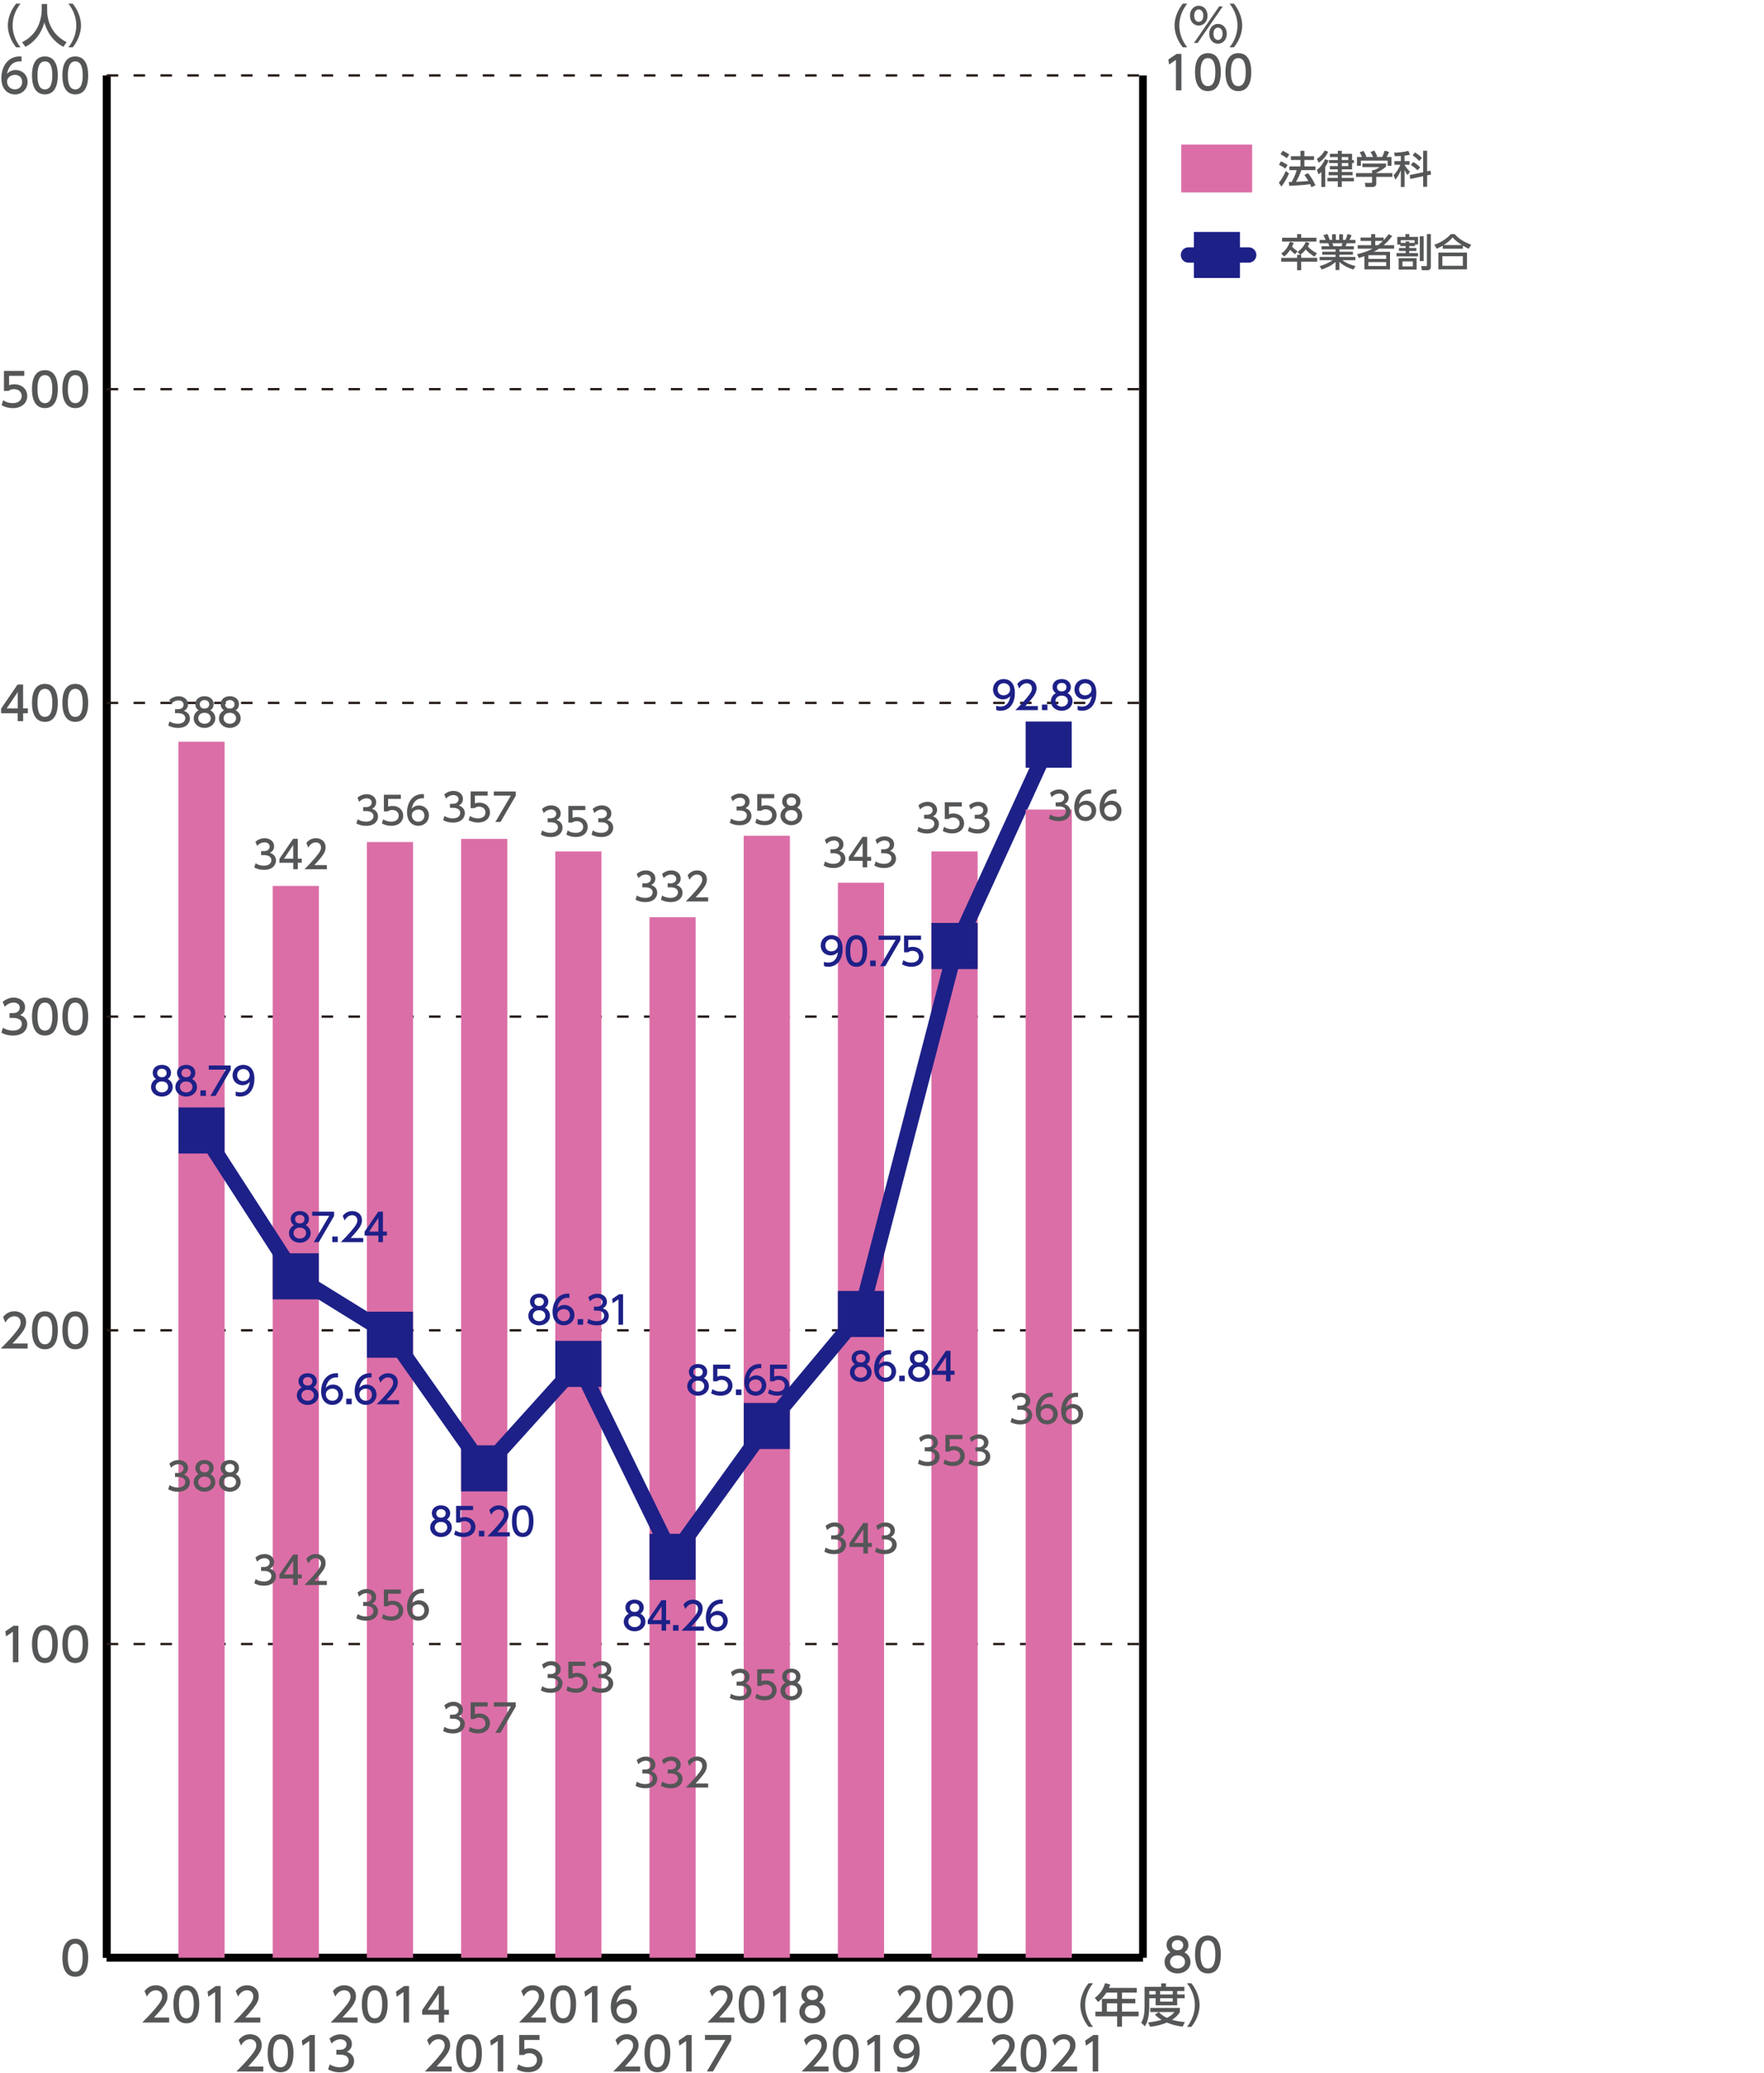 <?xml version="1.0" encoding="utf-8"?>
<!-- Generator: Adobe Illustrator 27.7.0, SVG Export Plug-In . SVG Version: 6.00 Build 0)  -->
<svg version="1.1" id="レイヤー_1" xmlns="http://www.w3.org/2000/svg" xmlns:xlink="http://www.w3.org/1999/xlink" x="0px"
	 y="0px" width="425.52px" height="500px" viewBox="0 0 425.52 500" style="enable-background:new 0 0 425.52 500;"
	 xml:space="preserve">
<style type="text/css">
	.st0{fill:none;stroke:#000000;stroke-width:1.851;stroke-miterlimit:10;}
	.st1{fill:#555657;}
	.st2{fill:none;stroke:#231815;stroke-width:0.555;stroke-miterlimit:10;stroke-dasharray:2.777,3.703;}
	.st3{fill:none;stroke:#1D2087;stroke-width:3.703;stroke-linecap:round;stroke-miterlimit:10;}
	.st4{fill:#1D2087;}
	.st5{fill:#DB6EA7;}
	.st6{fill-rule:evenodd;clip-rule:evenodd;fill:#DB6EA7;}
	
		.st7{fill-rule:evenodd;clip-rule:evenodd;fill:none;stroke:#1D2087;stroke-width:3.703;stroke-linecap:round;stroke-miterlimit:10;}
</style>
<g>
	<line class="st0" x1="25.74" y1="472.27" x2="275.71" y2="472.27"/>
	<g>
		<g>
			<line class="st0" x1="25.74" y1="472.27" x2="25.74" y2="18.2"/>
			<line class="st0" x1="275.71" y1="472.27" x2="275.71" y2="18.2"/>
		</g>
	</g>
</g>
<g>
	<path class="st1" d="M15.05,472.26c0-0.86,0-4.57,3.11-4.57c3.11,0,3.11,3.73,3.11,4.57c0,0.86,0,4.59-3.11,4.59
		C15.05,476.84,15.05,473.11,15.05,472.26z M19.95,472.26c0-1.7-0.32-3.38-1.79-3.38c-1.46,0-1.79,1.69-1.79,3.38
		c0,1.79,0.37,3.39,1.79,3.39C19.63,475.65,19.95,473.94,19.95,472.26z"/>
</g>
<g>
	<path class="st1" d="M3.28,392.18h1.16v8.8H3.11v-7.36l-1.64,1.13l-0.18-1.23L3.28,392.18z"/>
	<path class="st1" d="M7.72,396.58c0-0.86,0-4.57,3.11-4.57c3.11,0,3.11,3.73,3.11,4.57c0,0.86,0,4.59-3.11,4.59
		C7.72,401.17,7.72,397.44,7.72,396.58z M12.62,396.58c0-1.7-0.32-3.38-1.79-3.38c-1.46,0-1.79,1.69-1.79,3.38
		c0,1.79,0.37,3.39,1.79,3.39C12.29,399.97,12.62,398.26,12.62,396.58z"/>
	<path class="st1" d="M15.05,396.58c0-0.86,0-4.57,3.11-4.57c3.11,0,3.11,3.73,3.11,4.57c0,0.86,0,4.59-3.11,4.59
		C15.05,401.17,15.05,397.44,15.05,396.58z M19.95,396.58c0-1.7-0.32-3.38-1.79-3.38c-1.46,0-1.79,1.69-1.79,3.38
		c0,1.79,0.37,3.39,1.79,3.39C19.63,399.97,19.95,398.26,19.95,396.58z"/>
</g>
<g>
	<path class="st1" d="M6.67,324.11v1.2H0.19c0.97-0.97,1.99-2.01,3.12-3.34c1.34-1.58,1.67-2.23,1.67-2.98c0-0.87-0.6-1.47-1.5-1.47
		c-1.31,0-1.97,1.17-2.18,1.52l-0.56-1.32c0.69-0.91,1.62-1.4,2.76-1.4c1.25,0,2.79,0.72,2.79,2.63c0,1.25-0.52,2.22-3.27,5.15H6.67
		z"/>
	<path class="st1" d="M7.72,320.9c0-0.85,0-4.57,3.11-4.57c3.11,0,3.11,3.73,3.11,4.57c0,0.86,0,4.59-3.11,4.59
		C7.72,325.49,7.72,321.76,7.72,320.9z M12.62,320.9c0-1.7-0.32-3.37-1.79-3.37c-1.46,0-1.79,1.69-1.79,3.37
		c0,1.79,0.37,3.39,1.79,3.39C12.29,324.29,12.62,322.58,12.62,320.9z"/>
	<path class="st1" d="M15.05,320.9c0-0.85,0-4.57,3.11-4.57c3.11,0,3.11,3.73,3.11,4.57c0,0.86,0,4.59-3.11,4.59
		C15.05,325.49,15.05,321.76,15.05,320.9z M19.95,320.9c0-1.7-0.32-3.37-1.79-3.37c-1.46,0-1.79,1.69-1.79,3.37
		c0,1.79,0.37,3.39,1.79,3.39C19.63,324.29,19.95,322.58,19.95,320.9z"/>
</g>
<g>
	<path class="st1" d="M0.71,247.91c0.71,0.48,1.57,0.7,2.42,0.7c1.58,0,2.14-0.87,2.14-1.62c0-0.78-0.64-1.44-2.1-1.44H2.3v-1.16
		h0.84c1.2,0,1.63-0.72,1.63-1.31c0-0.84-0.74-1.23-1.47-1.23c-0.83,0-1.61,0.4-2.16,1.02l-0.48-1.19c0.84-0.74,1.81-1.03,2.65-1.03
		c1.46,0,2.74,0.86,2.74,2.34c0,1.24-0.88,1.7-1.2,1.87c0.45,0.18,1.73,0.67,1.73,2.25c0,1.19-0.89,2.7-3.46,2.7
		c-1.16,0-2.01-0.28-2.8-0.7L0.71,247.91z"/>
	<path class="st1" d="M7.72,245.22c0-0.85,0-4.57,3.11-4.57c3.11,0,3.11,3.73,3.11,4.57c0,0.86,0,4.59-3.11,4.59
		C7.72,249.81,7.72,246.08,7.72,245.22z M12.62,245.22c0-1.7-0.32-3.37-1.79-3.37c-1.46,0-1.79,1.69-1.79,3.37
		c0,1.79,0.37,3.39,1.79,3.39C12.29,248.61,12.62,246.9,12.62,245.22z"/>
	<path class="st1" d="M15.05,245.22c0-0.85,0-4.57,3.11-4.57c3.11,0,3.11,3.73,3.11,4.57c0,0.86,0,4.59-3.11,4.59
		C15.05,249.81,15.05,246.08,15.05,245.22z M19.95,245.22c0-1.7-0.32-3.37-1.79-3.37c-1.46,0-1.79,1.69-1.79,3.37
		c0,1.79,0.37,3.39,1.79,3.39C19.63,248.61,19.95,246.9,19.95,245.22z"/>
</g>
<g>
	<path class="st1" d="M4.27,173.95v-1.89h-4v-1.12l3.96-5.8h1.34v5.75h1.15v1.17H5.58v1.89H4.27z M1.61,170.9h2.67v-3.95L1.61,170.9
		z"/>
	<path class="st1" d="M7.72,169.54c0-0.85,0-4.57,3.11-4.57c3.11,0,3.11,3.73,3.11,4.57c0,0.86,0,4.59-3.11,4.59
		C7.72,174.13,7.72,170.4,7.72,169.54z M12.62,169.54c0-1.7-0.32-3.37-1.79-3.37c-1.46,0-1.79,1.69-1.79,3.37
		c0,1.79,0.37,3.39,1.79,3.39C12.29,172.93,12.62,171.22,12.62,169.54z"/>
	<path class="st1" d="M15.05,169.54c0-0.85,0-4.57,3.11-4.57c3.11,0,3.11,3.73,3.11,4.57c0,0.86,0,4.59-3.11,4.59
		C15.05,174.13,15.05,170.4,15.05,169.54z M19.95,169.54c0-1.7-0.32-3.37-1.79-3.37c-1.46,0-1.79,1.69-1.79,3.37
		c0,1.79,0.37,3.39,1.79,3.39C19.63,172.93,19.95,171.22,19.95,169.54z"/>
</g>
<g>
	<path class="st1" d="M5.86,90.67H2.19v2.25c0.28-0.1,0.63-0.22,1.27-0.22c1.89,0,3.11,1.25,3.11,2.83c0,1.39-1,2.92-3.48,2.92
		c-0.98,0-1.83-0.22-2.7-0.69l0.37-1.21c0.71,0.48,1.46,0.7,2.32,0.7c1.7,0,2.16-1,2.16-1.73c0-1.03-0.84-1.65-1.88-1.65
		c-0.46,0-0.92,0.12-1.27,0.42H0.95v-4.82h4.91V90.67z"/>
	<path class="st1" d="M7.72,93.86c0-0.85,0-4.57,3.11-4.57c3.11,0,3.11,3.73,3.11,4.57c0,0.86,0,4.59-3.11,4.59
		C7.72,98.45,7.72,94.72,7.72,93.86z M12.62,93.86c0-1.7-0.32-3.37-1.79-3.37c-1.46,0-1.79,1.69-1.79,3.37
		c0,1.79,0.37,3.39,1.79,3.39C12.29,97.25,12.62,95.54,12.62,93.86z"/>
	<path class="st1" d="M15.05,93.86c0-0.85,0-4.57,3.11-4.57c3.11,0,3.11,3.73,3.11,4.57c0,0.86,0,4.59-3.11,4.59
		C15.05,98.45,15.05,94.72,15.05,93.86z M19.95,93.86c0-1.7-0.32-3.37-1.79-3.37c-1.46,0-1.79,1.69-1.79,3.37
		c0,1.79,0.37,3.39,1.79,3.39C19.63,97.25,19.95,95.54,19.95,93.86z"/>
</g>
<g>
	<path class="st1" d="M5.21,14.83c-0.25-0.01-0.28-0.02-0.39-0.02c-1.86,0-2.79,1.3-3.14,3.02c0.44-0.49,1.11-0.94,2.11-0.94
		c1.48,0,2.87,1.09,2.87,2.88c0,1.75-1.37,3.01-3.05,3.01c-1.41,0-3.28-0.9-3.28-3.98c0-2.43,1.35-5.19,4.43-5.19
		c0.16,0,0.26,0,0.44,0.02V14.83z M3.61,18.06c-0.86,0-1.91,0.54-1.91,1.65c0,0.92,0.72,1.85,1.88,1.85c1.14,0,1.77-0.84,1.77-1.75
		C5.34,18.26,4.09,18.06,3.61,18.06z"/>
	<path class="st1" d="M7.72,18.18c0-0.85,0-4.57,3.11-4.57c3.11,0,3.11,3.73,3.11,4.57c0,0.86,0,4.59-3.11,4.59
		C7.72,22.77,7.72,19.04,7.72,18.18z M12.62,18.18c0-1.7-0.32-3.37-1.79-3.37c-1.46,0-1.79,1.69-1.79,3.37
		c0,1.79,0.37,3.39,1.79,3.39C12.29,21.57,12.62,19.86,12.62,18.18z"/>
	<path class="st1" d="M15.05,18.18c0-0.85,0-4.57,3.11-4.57c3.11,0,3.11,3.73,3.11,4.57c0,0.86,0,4.59-3.11,4.59
		C15.05,22.77,15.05,19.04,15.05,18.18z M19.95,18.18c0-1.7-0.32-3.37-1.79-3.37c-1.46,0-1.79,1.69-1.79,3.37
		c0,1.79,0.37,3.39,1.79,3.39C19.63,21.57,19.95,19.86,19.95,18.18z"/>
</g>
<line class="st0" x1="25.74" y1="472.27" x2="25.74" y2="18.2"/>
<line class="st0" x1="25.74" y1="472.27" x2="275.71" y2="472.27"/>
<line class="st2" x1="25.74" y1="396.59" x2="275.71" y2="396.59"/>
<line class="st2" x1="25.74" y1="320.91" x2="275.71" y2="320.91"/>
<line class="st2" x1="25.74" y1="245.24" x2="275.71" y2="245.24"/>
<line class="st2" x1="25.74" y1="169.56" x2="275.71" y2="169.56"/>
<line class="st2" x1="25.74" y1="93.88" x2="275.71" y2="93.88"/>
<line class="st2" x1="25.74" y1="18.2" x2="275.71" y2="18.2"/>
<g>
	<path class="st1" d="M3.88,11.41C2.01,9.06,1.89,6.85,1.89,6.15s0.11-2.91,1.99-5.26h1.06c-1.19,1.51-1.9,3.34-1.9,5.26
		s0.72,3.75,1.9,5.26H3.88z"/>
	<path class="st1" d="M10.06,0.96h1.3v1.37c0,2.15,0.68,5.77,4.7,7.84l-0.77,1.13c-2.04-1.02-3.82-3.1-4.59-5.91
		c-0.69,2.66-2.35,4.76-4.56,5.91l-0.82-1.11C6.94,9.4,8.3,8.14,9.09,6.5c0.6-1.23,0.98-2.78,0.98-4.13V0.96z"/>
	<path class="st1" d="M16.5,11.41c1.19-1.5,1.9-3.34,1.9-5.26s-0.71-3.76-1.9-5.26h1.05c1.8,2.24,1.99,4.41,1.99,5.26
		s-0.19,3.02-1.99,5.26H16.5z"/>
</g>
<g>
	<line class="st3" x1="286.69" y1="61.51" x2="301.21" y2="61.51"/>
</g>
<g>
	<rect x="288" y="55.95" class="st4" width="11.11" height="11.11"/>
</g>
<g>
	<g>
		<path class="st1" d="M313.64,61.47l-0.62-0.69c1.02-0.8,1.57-1.46,1.96-2.43l0.89,0.29c-0.08,0.24-0.16,0.44-0.38,0.82
			c0.85,0.98,1.81,1.44,2.19,1.62l-0.6,0.84c-1.24-0.79-1.74-1.28-2.09-1.73C314.42,60.88,314.02,61.19,313.64,61.47h0.24v0.72h3.86
			v0.93h-3.86v2.06h-0.99v-2.06h-3.84V62.2h3.84v-0.72H313.64z M312.41,61.32c-0.64-0.42-1.09-0.98-1.17-1.07
			c-0.57,0.9-1.1,1.32-1.5,1.63l-0.67-0.74c0.39-0.24,1.34-0.84,2.09-2.8l0.91,0.26c-0.1,0.26-0.16,0.39-0.41,0.9
			c0.06,0.06,0.57,0.6,1.35,1.12L312.41,61.32z M312.89,56.47h0.99v0.88h3.68v0.93h-8.29v-0.93h3.62V56.47z"/>
		<path class="st1" d="M326.46,65.02c-1-0.33-2.17-0.75-3.36-1.84v1.95h-0.94V63.2c-0.59,0.52-1.39,1.15-3.35,1.82l-0.48-0.82
			c1.92-0.58,2.71-1.14,3.13-1.44h-3.14v-0.77h3.84v-0.56h-3.19v-0.71h3.19v-0.56h-3.38V59.4h1.88c-0.04-0.15-0.17-0.57-0.25-0.72
			h-2.09v-0.8h1.46c-0.07-0.14-0.36-0.77-0.54-1.15l0.96-0.28c0.23,0.44,0.37,0.81,0.56,1.43h0.57v-1.36h0.91v1.36h0.81v-1.36h0.91
			v1.36h0.6c0.18-0.38,0.41-1.03,0.51-1.43l0.96,0.28c-0.03,0.08-0.23,0.66-0.51,1.15h1.43v0.8h-2.1c-0.05,0.12-0.22,0.62-0.26,0.72
			h1.99v0.76h-3.48v0.56h3.26v0.71h-3.26v0.56h3.85v0.77h-3.14c1.09,0.82,2.05,1.15,3.19,1.43L326.46,65.02z M323.61,59.4
			c0.06-0.15,0.14-0.35,0.22-0.72h-2.43c0.05,0.1,0.21,0.61,0.26,0.72H323.61z"/>
		<path class="st1" d="M335.83,56.94c-0.93,1.22-1.52,1.74-2.06,2.21h2.53v0.84h-3.66c-0.4,0.28-0.83,0.52-1.25,0.75h3.92v4.25
			h-6.19v-3.21c-0.44,0.18-0.72,0.27-1.34,0.46l-0.42-0.9c2.22-0.57,2.97-0.95,3.72-1.35h-3.57v-0.84h3.24v-1.03h-2.55V57.3h2.55
			v-0.82h0.98v0.82h2.03v0.64c0.34-0.35,0.65-0.69,1.22-1.46L335.83,56.94z M334.38,61.56h-4.29v0.89h4.29V61.56z M334.38,63.23
			h-4.29v0.94h4.29V63.23z M332.4,59.15c0.32-0.25,0.57-0.44,1.19-1.03h-1.85v1.03H332.4z"/>
		<path class="st1" d="M341.34,59.36h-1.4v0.46h1.73v0.72h-1.73v0.51h2.13v0.8h-5.2v-0.8h2.21v-0.51h-1.62v-0.72h1.62v-0.46h-1.3V59
			h-0.72v-1.85h1.96v-0.69h0.94v0.69h2.11V59h-0.73V59.36z M341.72,62.29v2.74h-4.33v-2.74H341.72z M341.23,58.6v-0.65h-3.33v0.65
			h1.19v-0.36h0.85v0.36H341.23z M340.82,63.07h-2.52v1.19h2.52V63.07z M343.42,56.99v5.99h-0.93v-5.99H343.42z M345.15,64.26
			c0,0.34-0.01,0.92-0.8,0.92H343l-0.18-0.99h1.12c0.26,0,0.27-0.11,0.27-0.27v-7.46h0.94V64.26z"/>
		<path class="st1" d="M354.29,60.01c-0.46-0.21-0.8-0.38-1.4-0.74V60h-4.86v-0.75c-0.56,0.33-0.9,0.51-1.47,0.75L346,59.04
			c1.45-0.48,2.99-1.44,3.98-2.57h0.91c0.83,0.9,1.74,1.67,3.99,2.57L354.29,60.01z M353.87,60.94v4.04h-6.9v-4.04H353.87z
			 M352.88,61.81h-4.95v2.3h4.95V61.81z M352.65,59.12c-1.39-0.91-1.86-1.41-2.24-1.84c-0.62,0.74-1.33,1.31-2.16,1.84H352.65z"/>
	</g>
</g>
<g>
	<g>
		<path class="st1" d="M177.14,486.7v1.2h-6.49c0.97-0.97,1.99-2.01,3.12-3.34c1.34-1.58,1.67-2.23,1.67-2.98
			c0-0.87-0.6-1.47-1.5-1.47c-1.31,0-1.97,1.17-2.18,1.52l-0.56-1.32c0.69-0.91,1.62-1.4,2.76-1.4c1.25,0,2.79,0.72,2.79,2.63
			c0,1.25-0.52,2.22-3.27,5.15H177.14z"/>
		<path class="st1" d="M178.19,483.49c0-0.86,0-4.57,3.11-4.57c3.11,0,3.11,3.73,3.11,4.57c0,0.86,0,4.59-3.11,4.59
			C178.19,488.07,178.19,484.34,178.19,483.49z M183.09,483.49c0-1.7-0.32-3.38-1.79-3.38c-1.46,0-1.79,1.69-1.79,3.38
			c0,1.79,0.37,3.39,1.79,3.39C182.77,486.87,183.09,485.16,183.09,483.49z"/>
		<path class="st1" d="M188.41,479.09h1.16v8.81h-1.33v-7.36l-1.64,1.13l-0.18-1.23L188.41,479.09z"/>
		<path class="st1" d="M199.09,485.31c0,1.62-1.42,2.76-3.13,2.76c-1.71,0-3.13-1.14-3.13-2.76c0-1.21,0.75-1.98,1.45-2.32
			c-0.65-0.4-0.97-1.11-0.97-1.79c0-1.31,1.03-2.29,2.64-2.29c1.6,0,2.64,0.98,2.64,2.29c0,0.68-0.31,1.39-0.97,1.79
			C198.34,483.33,199.09,484.1,199.09,485.31z M197.77,485.29c0-0.64-0.44-1.58-1.81-1.58c-1.35,0-1.81,0.92-1.81,1.58
			c0,0.88,0.76,1.59,1.81,1.59C197.02,486.87,197.77,486.16,197.77,485.29z M197.33,481.26c0-0.82-0.66-1.23-1.37-1.23
			c-0.71,0-1.37,0.42-1.37,1.22c0,0.53,0.31,1.23,1.37,1.23C197.01,482.48,197.33,481.78,197.33,481.26z"/>
	</g>
	<g>
		<path class="st1" d="M154.42,498.51v1.2h-6.49c0.97-0.97,1.99-2.01,3.12-3.34c1.34-1.58,1.67-2.23,1.67-2.98
			c0-0.87-0.6-1.47-1.5-1.47c-1.31,0-1.97,1.17-2.18,1.52l-0.56-1.32c0.69-0.91,1.62-1.4,2.76-1.4c1.25,0,2.79,0.72,2.79,2.63
			c0,1.25-0.52,2.22-3.27,5.15H154.42z"/>
		<path class="st1" d="M155.47,495.3c0-0.86,0-4.57,3.11-4.57c3.11,0,3.11,3.73,3.11,4.57c0,0.86,0,4.59-3.11,4.59
			C155.47,499.89,155.47,496.16,155.47,495.3z M160.36,495.3c0-1.7-0.32-3.38-1.79-3.38c-1.46,0-1.79,1.69-1.79,3.38
			c0,1.79,0.37,3.39,1.79,3.39C160.04,498.69,160.36,496.98,160.36,495.3z"/>
		<path class="st1" d="M165.69,490.9h1.16v8.81h-1.33v-7.36l-1.64,1.13l-0.18-1.23L165.69,490.9z"/>
		<path class="st1" d="M176.4,490.9v1.24l-4.4,7.56h-1.48l4.46-7.6h-4.92v-1.2H176.4z"/>
	</g>
	<g>
		<path class="st1" d="M222.44,486.7v1.2h-6.49c0.97-0.97,1.99-2.01,3.12-3.34c1.34-1.58,1.67-2.23,1.67-2.98
			c0-0.87-0.6-1.47-1.5-1.47c-1.31,0-1.97,1.17-2.18,1.52l-0.56-1.32c0.69-0.91,1.62-1.4,2.76-1.4c1.25,0,2.79,0.72,2.79,2.63
			c0,1.25-0.52,2.22-3.27,5.15H222.44z"/>
		<path class="st1" d="M223.49,483.49c0-0.86,0-4.57,3.11-4.57c3.11,0,3.11,3.73,3.11,4.57c0,0.86,0,4.59-3.11,4.59
			C223.49,488.07,223.49,484.34,223.49,483.49z M228.38,483.49c0-1.7-0.32-3.38-1.79-3.38c-1.46,0-1.79,1.69-1.79,3.38
			c0,1.79,0.37,3.39,1.79,3.39C228.06,486.87,228.38,485.16,228.38,483.49z"/>
		<path class="st1" d="M237.1,486.7v1.2h-6.49c0.97-0.97,1.99-2.01,3.12-3.34c1.34-1.58,1.67-2.23,1.67-2.98
			c0-0.87-0.6-1.47-1.5-1.47c-1.31,0-1.97,1.17-2.18,1.52l-0.56-1.32c0.69-0.91,1.62-1.4,2.76-1.4c1.25,0,2.79,0.72,2.79,2.63
			c0,1.25-0.52,2.22-3.27,5.15H237.1z"/>
		<path class="st1" d="M238.15,483.49c0-0.86,0-4.57,3.11-4.57c3.11,0,3.11,3.73,3.11,4.57c0,0.86,0,4.59-3.11,4.59
			C238.15,488.07,238.15,484.34,238.15,483.49z M243.05,483.49c0-1.7-0.32-3.38-1.79-3.38c-1.46,0-1.79,1.69-1.79,3.38
			c0,1.79,0.37,3.39,1.79,3.39C242.72,486.87,243.05,485.16,243.05,483.49z"/>
	</g>
	<g>
		<path class="st1" d="M245.16,498.51v1.2h-6.49c0.97-0.97,1.99-2.01,3.12-3.34c1.34-1.58,1.67-2.23,1.67-2.98
			c0-0.87-0.6-1.47-1.5-1.47c-1.31,0-1.97,1.17-2.18,1.52l-0.56-1.32c0.69-0.91,1.62-1.4,2.76-1.4c1.25,0,2.79,0.72,2.79,2.63
			c0,1.25-0.52,2.22-3.27,5.15H245.16z"/>
		<path class="st1" d="M246.21,495.3c0-0.86,0-4.57,3.11-4.57c3.11,0,3.11,3.73,3.11,4.57c0,0.86,0,4.59-3.11,4.59
			C246.21,499.89,246.21,496.16,246.21,495.3z M251.1,495.3c0-1.7-0.32-3.38-1.79-3.38c-1.46,0-1.79,1.69-1.79,3.38
			c0,1.79,0.37,3.39,1.79,3.39C250.78,498.69,251.1,496.98,251.1,495.3z"/>
		<path class="st1" d="M259.82,498.51v1.2h-6.49c0.97-0.97,1.99-2.01,3.12-3.34c1.34-1.58,1.67-2.23,1.67-2.98
			c0-0.87-0.6-1.47-1.5-1.47c-1.31,0-1.97,1.17-2.18,1.52l-0.56-1.32c0.69-0.91,1.62-1.4,2.76-1.4c1.25,0,2.79,0.72,2.79,2.63
			c0,1.25-0.52,2.22-3.27,5.15H259.82z"/>
		<path class="st1" d="M263.76,490.9h1.16v8.81h-1.33v-7.36l-1.64,1.13l-0.18-1.23L263.76,490.9z"/>
	</g>
	<g>
		<path class="st1" d="M262.6,488.94c-1.88-2.35-1.99-4.56-1.99-5.26c0-0.7,0.11-2.91,1.99-5.26h1.06c-1.19,1.51-1.9,3.34-1.9,5.26
			c0,1.92,0.72,3.75,1.9,5.26H262.6z"/>
		<path class="st1" d="M274.22,479.55v1.12h-3.57v1.51h3.22v1.09h-3.22v2.01h4.01v1.12h-4.01v2.5h-1.17v-2.5h-5.25v-1.12h1.58v-3.1
			h3.68v-1.51h-2.58c-0.79,1.23-1.44,1.8-2.02,2.28l-0.79-0.99c1.2-0.91,2.03-2.05,2.46-3.55l1.27,0.31
			c-0.14,0.43-0.21,0.58-0.32,0.83H274.22z M269.48,483.27H267v2.01h2.49V483.27z"/>
		<path class="st1" d="M276.1,479.28h4v-0.82h1.16v0.82h4.44v1.02h-1.73v0.82h1.8v0.91h-1.8v1.71h-5.21v-1.71h-1.53v2.02
			c0,1.7-0.23,3.48-1.05,4.75l-0.91-0.87c0.67-0.98,0.83-2.46,0.83-3.91V479.28z M279.53,485.38c0.32,0.32,0.89,0.9,1.95,1.39
			c1.18-0.57,1.55-1.07,1.8-1.4h-5.8v-1h7.13v1c-0.17,0.29-0.6,1.04-1.89,1.87c0.95,0.28,1.87,0.43,3.09,0.54l-0.51,1.1
			c-0.53-0.05-2.09-0.23-3.82-0.99c-1.69,0.73-3.15,0.92-4.06,1.01l-0.46-1.03c0.61-0.07,1.71-0.17,3.24-0.62
			c-1.02-0.62-1.41-1.07-1.59-1.28L279.53,485.38z M277.23,480.3v0.82h1.53v-0.82H277.23z M279.85,480.3v0.82h3.05v-0.82H279.85z
			 M279.85,482.03v0.82h3.05v-0.82H279.85z"/>
		<path class="st1" d="M286.33,488.94c1.19-1.5,1.9-3.34,1.9-5.26c0-1.92-0.71-3.76-1.9-5.26h1.05c1.8,2.24,1.99,4.41,1.99,5.26
			c0,0.85-0.19,3.02-1.99,5.26H286.33z"/>
	</g>
	<g>
		<path class="st1" d="M131.69,486.7v1.2h-6.49c0.97-0.97,1.99-2.01,3.12-3.34c1.34-1.58,1.67-2.23,1.67-2.98
			c0-0.87-0.6-1.47-1.5-1.47c-1.31,0-1.97,1.17-2.18,1.52l-0.56-1.32c0.69-0.91,1.62-1.4,2.76-1.4c1.25,0,2.79,0.72,2.79,2.63
			c0,1.25-0.52,2.22-3.27,5.15H131.69z"/>
		<path class="st1" d="M132.74,483.49c0-0.86,0-4.57,3.11-4.57c3.11,0,3.11,3.73,3.11,4.57c0,0.86,0,4.59-3.11,4.59
			C132.74,488.07,132.74,484.34,132.74,483.49z M137.64,483.49c0-1.7-0.32-3.38-1.79-3.38c-1.46,0-1.79,1.69-1.79,3.38
			c0,1.79,0.37,3.39,1.79,3.39C137.32,486.87,137.64,485.16,137.64,483.49z"/>
		<path class="st1" d="M142.96,479.09h1.16v8.81h-1.33v-7.36l-1.64,1.13l-0.18-1.23L142.96,479.09z"/>
		<path class="st1" d="M152.22,480.14c-0.25-0.01-0.28-0.02-0.39-0.02c-1.86,0-2.79,1.3-3.14,3.02c0.44-0.49,1.11-0.94,2.11-0.94
			c1.48,0,2.87,1.09,2.87,2.87c0,1.75-1.37,3.01-3.05,3.01c-1.41,0-3.28-0.9-3.28-3.97c0-2.43,1.35-5.19,4.43-5.19
			c0.16,0,0.26,0,0.44,0.02V480.14z M150.63,483.37c-0.86,0-1.91,0.54-1.91,1.65c0,0.92,0.72,1.85,1.88,1.85
			c1.14,0,1.77-0.84,1.77-1.75C152.36,483.57,151.1,483.37,150.63,483.37z"/>
	</g>
	<g>
		<path class="st1" d="M108.97,498.51v1.2h-6.49c0.97-0.97,1.99-2.01,3.12-3.34c1.34-1.58,1.67-2.23,1.67-2.98
			c0-0.87-0.6-1.47-1.5-1.47c-1.31,0-1.97,1.17-2.18,1.52l-0.56-1.32c0.69-0.91,1.62-1.4,2.76-1.4c1.25,0,2.79,0.72,2.79,2.63
			c0,1.25-0.52,2.22-3.27,5.15H108.97z"/>
		<path class="st1" d="M110.02,495.3c0-0.86,0-4.57,3.11-4.57c3.11,0,3.11,3.73,3.11,4.57c0,0.86,0,4.59-3.11,4.59
			C110.02,499.89,110.02,496.16,110.02,495.3z M114.91,495.3c0-1.7-0.32-3.38-1.79-3.38c-1.46,0-1.79,1.69-1.79,3.38
			c0,1.79,0.37,3.39,1.79,3.39C114.59,498.69,114.91,496.98,114.91,495.3z"/>
		<path class="st1" d="M120.24,490.9h1.16v8.81h-1.33v-7.36l-1.64,1.13l-0.18-1.23L120.24,490.9z"/>
		<path class="st1" d="M130.15,492.1h-3.67v2.25c0.28-0.1,0.63-0.22,1.27-0.22c1.89,0,3.11,1.25,3.11,2.83c0,1.39-1,2.92-3.48,2.92
			c-0.98,0-1.83-0.22-2.7-0.69l0.37-1.21c0.71,0.48,1.46,0.7,2.32,0.7c1.7,0,2.16-1,2.16-1.73c0-1.03-0.84-1.65-1.88-1.65
			c-0.46,0-0.92,0.12-1.27,0.42h-1.14v-4.82h4.91V492.1z"/>
	</g>
	<g>
		<path class="st1" d="M86.25,486.7v1.2h-6.49c0.97-0.97,1.99-2.01,3.12-3.34c1.34-1.58,1.67-2.23,1.67-2.98
			c0-0.87-0.6-1.47-1.5-1.47c-1.31,0-1.97,1.17-2.18,1.52l-0.56-1.32c0.69-0.91,1.62-1.4,2.76-1.4c1.25,0,2.79,0.72,2.79,2.63
			c0,1.25-0.52,2.22-3.27,5.15H86.25z"/>
		<path class="st1" d="M87.29,483.49c0-0.86,0-4.57,3.11-4.57c3.11,0,3.11,3.73,3.11,4.57c0,0.86,0,4.59-3.11,4.59
			C87.29,488.07,87.29,484.34,87.29,483.49z M92.19,483.49c0-1.7-0.32-3.38-1.79-3.38c-1.46,0-1.79,1.69-1.79,3.38
			c0,1.79,0.37,3.39,1.79,3.39C91.87,486.87,92.19,485.16,92.19,483.49z"/>
		<path class="st1" d="M97.51,479.09h1.16v8.81h-1.33v-7.36l-1.64,1.13l-0.18-1.23L97.51,479.09z"/>
		<path class="st1" d="M105.84,487.9v-1.89h-4v-1.12l3.96-5.8h1.34v5.75h1.15v1.17h-1.15v1.89H105.84z M103.18,484.84h2.66v-3.95
			L103.18,484.84z"/>
	</g>
	<g>
		<path class="st1" d="M63.52,498.51v1.2h-6.49c0.97-0.97,1.99-2.01,3.12-3.34c1.34-1.58,1.67-2.23,1.67-2.98
			c0-0.87-0.6-1.47-1.5-1.47c-1.31,0-1.97,1.17-2.18,1.52l-0.56-1.32c0.69-0.91,1.62-1.4,2.76-1.4c1.25,0,2.79,0.72,2.79,2.63
			c0,1.25-0.52,2.22-3.27,5.15H63.52z"/>
		<path class="st1" d="M64.57,495.3c0-0.86,0-4.57,3.11-4.57c3.11,0,3.11,3.73,3.11,4.57c0,0.86,0,4.59-3.11,4.59
			C64.57,499.89,64.57,496.16,64.57,495.3z M69.46,495.3c0-1.7-0.32-3.38-1.79-3.38c-1.46,0-1.79,1.69-1.79,3.38
			c0,1.79,0.37,3.39,1.79,3.39C69.14,498.69,69.46,496.98,69.46,495.3z"/>
		<path class="st1" d="M74.79,490.9h1.16v8.81h-1.33v-7.36l-1.64,1.13l-0.18-1.23L74.79,490.9z"/>
		<path class="st1" d="M79.55,497.99c0.71,0.48,1.57,0.7,2.42,0.7c1.58,0,2.14-0.87,2.14-1.62c0-0.78-0.64-1.44-2.1-1.44h-0.88
			v-1.15h0.84c1.2,0,1.63-0.72,1.63-1.31c0-0.84-0.74-1.23-1.47-1.23c-0.83,0-1.61,0.4-2.16,1.02l-0.48-1.19
			c0.84-0.74,1.81-1.03,2.65-1.03c1.46,0,2.74,0.86,2.74,2.34c0,1.24-0.88,1.7-1.2,1.87c0.45,0.18,1.73,0.67,1.73,2.25
			c0,1.19-0.89,2.7-3.46,2.7c-1.16,0-2.01-0.28-2.8-0.7L79.55,497.99z"/>
	</g>
	<g>
		<path class="st1" d="M40.8,486.7v1.2h-6.49c0.97-0.97,1.99-2.01,3.12-3.34c1.34-1.58,1.67-2.23,1.67-2.98
			c0-0.87-0.6-1.47-1.5-1.47c-1.31,0-1.97,1.17-2.18,1.52l-0.56-1.32c0.69-0.91,1.62-1.4,2.76-1.4c1.25,0,2.79,0.72,2.79,2.63
			c0,1.25-0.52,2.22-3.27,5.15H40.8z"/>
		<path class="st1" d="M41.84,483.49c0-0.86,0-4.57,3.11-4.57c3.11,0,3.11,3.73,3.11,4.57c0,0.86,0,4.59-3.11,4.59
			C41.84,488.07,41.84,484.34,41.84,483.49z M46.74,483.49c0-1.7-0.32-3.38-1.79-3.38c-1.46,0-1.79,1.69-1.79,3.38
			c0,1.79,0.37,3.39,1.79,3.39C46.42,486.87,46.74,485.16,46.74,483.49z"/>
		<path class="st1" d="M52.06,479.09h1.16v8.81h-1.33v-7.36l-1.64,1.13l-0.18-1.23L52.06,479.09z"/>
		<path class="st1" d="M62.79,486.7v1.2h-6.48c0.97-0.97,1.99-2.01,3.12-3.34c1.34-1.58,1.67-2.23,1.67-2.98
			c0-0.87-0.6-1.47-1.5-1.47c-1.31,0-1.97,1.17-2.18,1.52l-0.56-1.32c0.69-0.91,1.62-1.4,2.76-1.4c1.25,0,2.79,0.72,2.79,2.63
			c0,1.25-0.52,2.22-3.26,5.15H62.79z"/>
	</g>
</g>
<g>
	<path class="st1" d="M285.32,11.41c-1.88-2.35-1.99-4.56-1.99-5.26s0.11-2.91,1.99-5.26h1.06c-1.19,1.51-1.9,3.34-1.9,5.26
		s0.72,3.75,1.9,5.26H285.32z"/>
	<path class="st1" d="M289.17,1.38c1.13,0,2.12,0.91,2.12,2.4c0,1.47-0.98,2.39-2.12,2.39c-1.14,0-2.12-0.92-2.12-2.39
		C287.05,2.28,288.04,1.38,289.17,1.38z M294.08,1.56h0.88l-6.06,8.8h-0.88L294.08,1.56z M289.17,5.27c0.46,0,1.1-0.37,1.1-1.49
		c0-1.12-0.64-1.5-1.1-1.5c-0.49,0-1.1,0.41-1.1,1.5C288.08,4.87,288.68,5.27,289.17,5.27z M293.81,5.76c1.12,0,2.12,0.9,2.12,2.39
		c0,1.47-0.98,2.4-2.12,2.4c-1.14,0-2.12-0.92-2.12-2.4C291.69,6.65,292.69,5.76,293.81,5.76z M293.81,9.65c0.46,0,1.1-0.37,1.1-1.5
		c0-1.1-0.62-1.49-1.1-1.49c-0.49,0-1.1,0.4-1.1,1.49C292.71,9.27,293.35,9.65,293.81,9.65z"/>
	<path class="st1" d="M296.61,11.41c1.19-1.5,1.9-3.34,1.9-5.26s-0.71-3.76-1.9-5.26h1.05c1.8,2.24,1.99,4.41,1.99,5.26
		s-0.19,3.02-1.99,5.26H296.61z"/>
</g>
<g>
	<g>
		<path class="st1" d="M287.18,473.29c0,1.62-1.42,2.76-3.13,2.76c-1.71,0-3.13-1.14-3.13-2.76c0-1.21,0.75-1.98,1.45-2.32
			c-0.65-0.4-0.97-1.11-0.97-1.79c0-1.31,1.03-2.29,2.64-2.29c1.6,0,2.64,0.98,2.64,2.29c0,0.68-0.31,1.39-0.97,1.79
			C286.43,471.31,287.18,472.08,287.18,473.29z M285.86,473.27c0-0.64-0.44-1.58-1.81-1.58c-1.35,0-1.81,0.92-1.81,1.58
			c0,0.88,0.76,1.59,1.81,1.59C285.11,474.86,285.86,474.15,285.86,473.27z M285.42,469.24c0-0.82-0.66-1.23-1.37-1.23
			c-0.71,0-1.37,0.42-1.37,1.22c0,0.53,0.31,1.23,1.37,1.23C285.1,470.46,285.42,469.76,285.42,469.24z"/>
		<path class="st1" d="M288.27,471.47c0-0.86,0-4.57,3.11-4.57c3.11,0,3.11,3.73,3.11,4.57c0,0.86,0,4.59-3.11,4.59
			C288.27,476.05,288.27,472.32,288.27,471.47z M293.17,471.47c0-1.7-0.32-3.38-1.79-3.38c-1.46,0-1.79,1.69-1.79,3.38
			c0,1.79,0.37,3.39,1.79,3.39C292.85,474.86,293.17,473.15,293.17,471.47z"/>
	</g>
	<g>
		<path class="st1" d="M283.83,13h1.16v8.8h-1.33v-7.36l-1.64,1.13l-0.18-1.23L283.83,13z"/>
		<path class="st1" d="M288.27,17.39c0-0.85,0-4.57,3.11-4.57c3.11,0,3.11,3.73,3.11,4.57c0,0.86,0,4.59-3.11,4.59
			C288.27,21.98,288.27,18.25,288.27,17.39z M293.17,17.39c0-1.7-0.32-3.37-1.79-3.37c-1.46,0-1.79,1.69-1.79,3.37
			c0,1.79,0.37,3.39,1.79,3.39C292.85,20.78,293.17,19.07,293.17,17.39z"/>
		<path class="st1" d="M295.61,17.39c0-0.85,0-4.57,3.11-4.57c3.11,0,3.11,3.73,3.11,4.57c0,0.86,0,4.59-3.11,4.59
			C295.61,21.98,295.61,18.25,295.61,17.39z M300.5,17.39c0-1.7-0.32-3.37-1.79-3.37c-1.46,0-1.79,1.69-1.79,3.37
			c0,1.79,0.37,3.39,1.79,3.39C300.18,20.78,300.5,19.07,300.5,17.39z"/>
	</g>
</g>
<rect x="284.95" y="34.87" class="st5" width="17.1" height="11.55"/>
<g>
	<path class="st1" d="M310.95,41.85c-0.39,0.9-1.18,2.32-1.84,3.16l-0.63-0.93c0.41-0.48,0.82-0.98,1.7-2.83L310.95,41.85z
		 M308.99,38.92c0.71,0.32,1.15,0.57,1.62,0.88l-0.57,0.86c-0.48-0.36-0.96-0.65-1.52-0.9L308.99,38.92z M309.43,36.38
		c0.38,0.16,1.25,0.65,1.58,0.9l-0.61,0.87c-0.44-0.34-0.55-0.41-1.5-0.97L309.43,36.38z M313.91,41.04
		c-0.35,1.06-0.71,1.82-1.28,2.81c1.07-0.04,1.48-0.05,2.98-0.19c-0.36-0.64-0.76-1.18-0.96-1.44l0.84-0.47
		c0.87,0.99,1.5,2.21,1.82,2.96l-0.96,0.44c-0.12-0.28-0.2-0.47-0.32-0.72c-1.34,0.22-3.99,0.36-5.01,0.4l-0.14-0.92
		c0.13,0,0.63-0.02,0.71-0.02c0.61-1.12,0.94-1.87,1.2-2.85h-1.77v-0.89h2.69v-1.56h-2.32v-0.9h2.32v-1.31h0.94v1.31h2.33v0.9h-2.33
		v1.56h2.68v0.89H313.91z"/>
	<path class="st1" d="M320.48,38.71c-0.11,0.32-0.31,0.85-0.8,1.56v4.82h-0.94v-3.62c-0.33,0.35-0.46,0.43-0.67,0.58L317.66,41
		c0.66-0.51,1.29-1.16,1.98-2.61L320.48,38.71z M320.39,36.62c-0.76,1.62-1.76,2.28-2.3,2.62l-0.42-0.93
		c1.16-0.7,1.73-1.72,1.89-2.01L320.39,36.62z M323.67,36.38v0.73h2.49v1.5h0.43v0.72h-0.43v1.52h-2.49v0.63h2.61v0.8h-2.61v0.64
		h2.92v0.81h-2.92v1.36h-0.95v-1.36h-2.51v-0.81h2.51v-0.64h-2.21v-0.8h2.21v-0.63h-1.92v-0.78h1.92v-0.74h-2.13v-0.72h2.13v-0.71
		h-1.92v-0.79h1.92v-0.73H323.67z M323.67,37.89v0.71h1.57v-0.71H323.67z M323.67,39.33v0.74h1.57v-0.74H323.67z"/>
	<path class="st1" d="M334.35,39.44v0.77c-0.53,0.47-1.63,1.19-2.36,1.48v0.07h3.89v0.91h-3.89v1.66c0,0.67-0.67,0.77-0.76,0.77
		h-1.82l-0.18-0.98h1.49c0.26,0,0.26-0.13,0.26-0.3v-1.15h-3.88v-0.91h3.88v-0.72h0.41c0.32-0.1,0.95-0.36,1.37-0.73h-4.12v-0.87
		H334.35z M328.55,37.87c-0.19-0.5-0.43-0.92-0.56-1.14l0.9-0.33c0.25,0.35,0.54,0.9,0.7,1.39l-0.21,0.08h1.85
		c-0.23-0.54-0.41-0.85-0.63-1.2l0.92-0.35c0.19,0.3,0.56,0.98,0.7,1.45l-0.31,0.1h1.5c0.11-0.21,0.25-0.49,0.61-1.52l1.07,0.31
		c-0.21,0.49-0.33,0.73-0.61,1.21h1.18v2.12h-0.94v-1.24h-6.44v1.24h-0.94v-2.12H328.55z"/>
	<path class="st1" d="M337.92,37.63c-0.91,0.06-1.13,0.06-1.45,0.07l-0.18-0.87c0.75,0,2.42-0.12,3.42-0.44l0.41,0.91
		c-0.36,0.11-0.57,0.18-1.31,0.26v1.3h1.2v0.89h-1.2v0.03c0.18,0.31,0.63,1.02,1.3,1.63l-0.57,0.82c-0.28-0.36-0.48-0.69-0.72-1.26
		v4.12h-0.9v-4.04c-0.32,0.83-0.73,1.64-1.35,2.28l-0.4-1.1c0.75-0.67,1.23-1.57,1.63-2.48h-1.43v-0.89h1.55V37.63z M343.3,41.55
		v-5.18h0.96v4.97l0.82-0.18l0.12,0.94l-0.94,0.2v2.76h-0.96v-2.56l-3.11,0.68l-0.11-0.95L343.3,41.55z M340.91,39.09
		c0.75,0.43,1.15,0.73,1.67,1.28l-0.65,0.73c-0.5-0.59-1.26-1.09-1.6-1.31L340.91,39.09z M341.31,36.76
		c0.59,0.35,1.18,0.82,1.69,1.32l-0.65,0.76c-0.2-0.21-0.77-0.83-1.58-1.38L341.31,36.76z"/>
</g>
<g>
	<g>
		<g>
			<rect x="43.05" y="178.93" class="st6" width="11.14" height="293.34"/>
			<rect x="65.78" y="213.71" class="st6" width="11.14" height="258.56"/>
			<rect x="88.5" y="203.13" class="st6" width="11.14" height="269.15"/>
			<rect x="111.23" y="202.37" class="st6" width="11.14" height="269.9"/>
			<rect x="133.95" y="205.39" class="st6" width="11.14" height="266.88"/>
			<rect x="156.67" y="221.27" class="st6" width="11.13" height="251"/>
			<rect x="179.4" y="201.61" class="st6" width="11.14" height="270.66"/>
		</g>
	</g>
</g>
<g>
	<g>
		<path class="st1" d="M40.89,358.26c0.59,0.4,1.31,0.58,2.02,0.58c1.32,0,1.79-0.72,1.79-1.35c0-0.65-0.54-1.2-1.75-1.2h-0.73
			v-0.96h0.71c1,0,1.36-0.6,1.36-1.09c0-0.7-0.62-1.03-1.22-1.03c-0.7,0-1.34,0.33-1.81,0.85l-0.4-0.99
			c0.7-0.62,1.51-0.86,2.21-0.86c1.21,0,2.29,0.71,2.29,1.95c0,1.04-0.73,1.42-1,1.56c0.38,0.15,1.45,0.56,1.45,1.88
			c0,0.99-0.74,2.25-2.89,2.25c-0.96,0-1.68-0.23-2.34-0.58L40.89,358.26z"/>
		<path class="st1" d="M51.94,357.54c0,1.35-1.19,2.31-2.61,2.31c-1.43,0-2.61-0.95-2.61-2.31c0-1.01,0.63-1.65,1.21-1.94
			c-0.55-0.33-0.81-0.93-0.81-1.49c0-1.09,0.86-1.91,2.21-1.91c1.33,0,2.21,0.82,2.21,1.91c0,0.57-0.26,1.16-0.81,1.49
			C51.31,355.89,51.94,356.53,51.94,357.54z M50.84,357.52c0-0.54-0.37-1.32-1.51-1.32c-1.13,0-1.51,0.77-1.51,1.32
			c0,0.73,0.63,1.33,1.51,1.33C50.21,358.85,50.84,358.26,50.84,357.52z M50.47,354.16c0-0.69-0.55-1.03-1.14-1.03
			c-0.59,0-1.14,0.35-1.14,1.02c0,0.44,0.26,1.03,1.14,1.03C50.2,355.18,50.47,354.6,50.47,354.16z"/>
		<path class="st1" d="M58.05,357.54c0,1.35-1.19,2.31-2.61,2.31c-1.43,0-2.61-0.95-2.61-2.31c0-1.01,0.63-1.65,1.21-1.94
			c-0.55-0.33-0.81-0.93-0.81-1.49c0-1.09,0.86-1.91,2.21-1.91c1.33,0,2.21,0.82,2.21,1.91c0,0.57-0.26,1.16-0.81,1.49
			C57.42,355.89,58.05,356.53,58.05,357.54z M56.95,357.52c0-0.54-0.37-1.32-1.51-1.32c-1.13,0-1.51,0.77-1.51,1.32
			c0,0.73,0.63,1.33,1.51,1.33C56.32,358.85,56.95,358.26,56.95,357.52z M56.58,354.16c0-0.69-0.55-1.03-1.14-1.03
			c-0.59,0-1.14,0.35-1.14,1.02c0,0.44,0.26,1.03,1.14,1.03C56.31,355.18,56.58,354.6,56.58,354.16z"/>
	</g>
</g>
<g>
	<g>
		<path class="st1" d="M61.65,380.93c0.59,0.4,1.31,0.58,2.02,0.58c1.32,0,1.79-0.72,1.79-1.35c0-0.65-0.54-1.2-1.75-1.2h-0.73
			v-0.96h0.71c1,0,1.36-0.6,1.36-1.09c0-0.7-0.62-1.03-1.22-1.03c-0.7,0-1.34,0.33-1.81,0.85l-0.4-0.99
			c0.7-0.62,1.51-0.86,2.21-0.86c1.21,0,2.29,0.71,2.29,1.95c0,1.04-0.73,1.42-1,1.56c0.38,0.15,1.45,0.56,1.45,1.88
			c0,0.99-0.74,2.25-2.89,2.25c-0.96,0-1.68-0.23-2.34-0.58L61.65,380.93z"/>
		<path class="st1" d="M70.74,382.36v-1.57H67.4v-0.94l3.31-4.84h1.12v4.8h0.96v0.97h-0.96v1.57H70.74z M68.51,379.81h2.22v-3.3
			L68.51,379.81z"/>
		<path class="st1" d="M78.85,381.36v1h-5.41c0.81-0.81,1.66-1.68,2.6-2.79c1.12-1.32,1.39-1.86,1.39-2.48
			c0-0.72-0.5-1.22-1.25-1.22c-1.09,0-1.64,0.97-1.82,1.27l-0.46-1.1c0.57-0.76,1.35-1.17,2.31-1.17c1.05,0,2.33,0.6,2.33,2.2
			c0,1.05-0.43,1.85-2.72,4.3H78.85z"/>
	</g>
</g>
<g>
	<g>
		<path class="st1" d="M86.28,389.37c0.59,0.4,1.31,0.58,2.02,0.58c1.32,0,1.79-0.72,1.79-1.35c0-0.65-0.54-1.2-1.75-1.2H87.6v-0.96
			h0.71c1,0,1.36-0.6,1.36-1.09c0-0.7-0.62-1.03-1.22-1.03c-0.7,0-1.34,0.33-1.81,0.85l-0.4-0.99c0.7-0.62,1.51-0.86,2.21-0.86
			c1.21,0,2.29,0.71,2.29,1.95c0,1.04-0.73,1.42-1,1.56c0.38,0.15,1.45,0.56,1.45,1.88c0,0.99-0.74,2.25-2.89,2.25
			c-0.96,0-1.68-0.23-2.34-0.58L86.28,389.37z"/>
		<path class="st1" d="M96.69,384.46h-3.07v1.88c0.23-0.08,0.53-0.19,1.06-0.19c1.58,0,2.59,1.05,2.59,2.36
			c0,1.16-0.83,2.44-2.9,2.44c-0.82,0-1.53-0.19-2.25-0.57l0.31-1.01c0.59,0.4,1.22,0.58,1.94,0.58c1.42,0,1.81-0.83,1.81-1.45
			c0-0.86-0.7-1.38-1.57-1.38c-0.38,0-0.77,0.1-1.06,0.35h-0.95v-4.02h4.1V384.46z"/>
		<path class="st1" d="M102.25,384.33c-0.21-0.01-0.23-0.02-0.32-0.02c-1.56,0-2.33,1.08-2.62,2.52c0.37-0.41,0.93-0.79,1.76-0.79
			c1.23,0,2.4,0.91,2.4,2.4c0,1.46-1.14,2.51-2.55,2.51c-1.18,0-2.73-0.75-2.73-3.32c0-2.03,1.13-4.33,3.7-4.33
			c0.13,0,0.21,0,0.37,0.02V384.33z M100.92,387.03c-0.71,0-1.59,0.45-1.59,1.38c0,0.77,0.6,1.55,1.57,1.55
			c0.95,0,1.47-0.7,1.47-1.46C102.36,387.19,101.32,387.03,100.92,387.03z"/>
	</g>
</g>
<g>
	<g>
		<path class="st1" d="M107.21,416.57c0.59,0.4,1.31,0.58,2.02,0.58c1.32,0,1.79-0.72,1.79-1.35c0-0.65-0.54-1.2-1.75-1.2h-0.73
			v-0.96h0.71c1,0,1.36-0.6,1.36-1.09c0-0.7-0.62-1.03-1.22-1.03c-0.7,0-1.34,0.33-1.81,0.85l-0.4-0.99
			c0.7-0.62,1.51-0.86,2.21-0.86c1.21,0,2.29,0.71,2.29,1.95c0,1.04-0.73,1.42-1,1.56c0.38,0.15,1.45,0.56,1.45,1.88
			c0,0.99-0.74,2.25-2.89,2.25c-0.96,0-1.68-0.23-2.34-0.58L107.21,416.57z"/>
		<path class="st1" d="M117.62,411.66h-3.07v1.88c0.23-0.08,0.53-0.19,1.06-0.19c1.58,0,2.59,1.05,2.59,2.36
			c0,1.16-0.83,2.44-2.9,2.44c-0.82,0-1.53-0.19-2.25-0.57l0.31-1.01c0.59,0.4,1.22,0.58,1.94,0.58c1.42,0,1.81-0.83,1.81-1.44
			c0-0.86-0.7-1.38-1.57-1.38c-0.38,0-0.77,0.1-1.06,0.35h-0.95v-4.02h4.1V411.66z"/>
		<path class="st1" d="M124.4,410.66v1.04l-3.67,6.31h-1.23l3.73-6.35h-4.11v-1H124.4z"/>
	</g>
</g>
<g>
	<g>
		<path class="st1" d="M130.78,406.77c0.59,0.4,1.31,0.58,2.02,0.58c1.32,0,1.79-0.72,1.79-1.35c0-0.65-0.54-1.2-1.75-1.2h-0.73
			v-0.96h0.71c1,0,1.36-0.6,1.36-1.09c0-0.7-0.62-1.03-1.22-1.03c-0.7,0-1.34,0.33-1.81,0.85l-0.4-0.99
			c0.7-0.62,1.51-0.86,2.21-0.86c1.21,0,2.29,0.71,2.29,1.95c0,1.04-0.73,1.42-1,1.56c0.38,0.15,1.45,0.56,1.45,1.88
			c0,0.99-0.74,2.25-2.89,2.25c-0.96,0-1.68-0.23-2.34-0.58L130.78,406.77z"/>
		<path class="st1" d="M141.19,401.86h-3.07v1.88c0.23-0.08,0.53-0.19,1.06-0.19c1.58,0,2.59,1.05,2.59,2.36
			c0,1.16-0.83,2.44-2.9,2.44c-0.82,0-1.53-0.18-2.25-0.57l0.31-1.01c0.59,0.4,1.22,0.58,1.94,0.58c1.42,0,1.81-0.84,1.81-1.45
			c0-0.86-0.7-1.38-1.57-1.38c-0.38,0-0.77,0.1-1.06,0.35h-0.95v-4.02h4.1V401.86z"/>
		<path class="st1" d="M143,406.77c0.59,0.4,1.31,0.58,2.02,0.58c1.32,0,1.79-0.72,1.79-1.35c0-0.65-0.54-1.2-1.75-1.2h-0.73v-0.96
			h0.71c1,0,1.36-0.6,1.36-1.09c0-0.7-0.62-1.03-1.22-1.03c-0.7,0-1.34,0.33-1.81,0.85l-0.4-0.99c0.7-0.62,1.51-0.86,2.21-0.86
			c1.21,0,2.29,0.71,2.29,1.95c0,1.04-0.73,1.42-1,1.56c0.38,0.15,1.45,0.56,1.45,1.88c0,0.99-0.74,2.25-2.89,2.25
			c-0.96,0-1.68-0.23-2.34-0.58L143,406.77z"/>
	</g>
</g>
<g>
	<g>
		<path class="st1" d="M153.62,429.79c0.59,0.4,1.31,0.58,2.02,0.58c1.32,0,1.79-0.72,1.79-1.35c0-0.65-0.54-1.2-1.75-1.2h-0.73
			v-0.96h0.71c1,0,1.36-0.6,1.36-1.09c0-0.7-0.62-1.03-1.22-1.03c-0.7,0-1.34,0.33-1.81,0.85l-0.4-0.99
			c0.7-0.62,1.51-0.86,2.21-0.86c1.21,0,2.29,0.71,2.29,1.95c0,1.04-0.73,1.42-1,1.56c0.38,0.15,1.45,0.56,1.45,1.88
			c0,0.99-0.74,2.25-2.89,2.25c-0.96,0-1.68-0.23-2.34-0.58L153.62,429.79z"/>
		<path class="st1" d="M159.73,429.79c0.59,0.4,1.31,0.58,2.02,0.58c1.32,0,1.79-0.72,1.79-1.35c0-0.65-0.54-1.2-1.75-1.2h-0.73
			v-0.96h0.71c1,0,1.36-0.6,1.36-1.09c0-0.7-0.62-1.03-1.22-1.03c-0.7,0-1.34,0.33-1.81,0.85l-0.4-0.99
			c0.7-0.62,1.51-0.86,2.21-0.86c1.21,0,2.29,0.71,2.29,1.95c0,1.04-0.73,1.42-1,1.56c0.38,0.15,1.45,0.56,1.45,1.88
			c0,0.99-0.74,2.25-2.89,2.25c-0.96,0-1.68-0.23-2.34-0.58L159.73,429.79z"/>
		<path class="st1" d="M170.82,430.22v1h-5.41c0.81-0.81,1.66-1.68,2.6-2.79c1.12-1.32,1.39-1.86,1.39-2.48
			c0-0.72-0.5-1.22-1.25-1.22c-1.09,0-1.64,0.97-1.82,1.27l-0.46-1.1c0.57-0.76,1.35-1.17,2.31-1.17c1.05,0,2.33,0.6,2.33,2.2
			c0,1.05-0.43,1.85-2.72,4.3H170.82z"/>
	</g>
</g>
<g>
	<g>
		<path class="st1" d="M176.35,408.59c0.59,0.4,1.31,0.58,2.02,0.58c1.32,0,1.79-0.72,1.79-1.35c0-0.65-0.54-1.2-1.75-1.2h-0.73
			v-0.96h0.71c1,0,1.36-0.6,1.36-1.09c0-0.7-0.62-1.03-1.22-1.03c-0.7,0-1.34,0.33-1.81,0.85l-0.4-0.99
			c0.7-0.62,1.51-0.86,2.21-0.86c1.21,0,2.29,0.71,2.29,1.95c0,1.04-0.73,1.42-1,1.56c0.38,0.15,1.45,0.56,1.45,1.88
			c0,0.99-0.74,2.25-2.89,2.25c-0.96,0-1.68-0.23-2.34-0.58L176.35,408.59z"/>
		<path class="st1" d="M186.76,403.68h-3.07v1.88c0.23-0.08,0.53-0.19,1.06-0.19c1.58,0,2.59,1.05,2.59,2.36
			c0,1.16-0.83,2.44-2.9,2.44c-0.82,0-1.53-0.19-2.25-0.57l0.31-1.01c0.59,0.4,1.22,0.58,1.94,0.58c1.42,0,1.81-0.83,1.81-1.44
			c0-0.86-0.7-1.38-1.57-1.38c-0.38,0-0.77,0.1-1.06,0.35h-0.95v-4.02h4.1V403.68z"/>
		<path class="st1" d="M193.5,407.86c0,1.35-1.19,2.31-2.61,2.31c-1.43,0-2.61-0.95-2.61-2.31c0-1.01,0.63-1.65,1.21-1.94
			c-0.55-0.33-0.81-0.93-0.81-1.49c0-1.09,0.86-1.91,2.21-1.91c1.33,0,2.21,0.82,2.21,1.91c0,0.57-0.26,1.16-0.81,1.49
			C192.87,406.21,193.5,406.85,193.5,407.86z M192.4,407.84c0-0.54-0.37-1.31-1.51-1.31c-1.13,0-1.51,0.77-1.51,1.31
			c0,0.73,0.63,1.33,1.51,1.33C191.77,409.17,192.4,408.58,192.4,407.84z M192.03,404.48c0-0.69-0.55-1.03-1.14-1.03
			c-0.59,0-1.14,0.35-1.14,1.02c0,0.44,0.26,1.03,1.14,1.03C191.76,405.5,192.03,404.92,192.03,404.48z"/>
	</g>
</g>
<g>
	<g>
		<path class="st1" d="M40.89,174.01c0.59,0.4,1.31,0.58,2.02,0.58c1.32,0,1.79-0.72,1.79-1.35c0-0.65-0.54-1.2-1.75-1.2h-0.73
			v-0.96h0.71c1,0,1.36-0.6,1.36-1.09c0-0.7-0.62-1.03-1.22-1.03c-0.7,0-1.34,0.33-1.81,0.85l-0.4-0.99
			c0.7-0.62,1.51-0.86,2.21-0.86c1.21,0,2.29,0.71,2.29,1.95c0,1.04-0.73,1.42-1,1.56c0.38,0.15,1.45,0.56,1.45,1.88
			c0,0.99-0.74,2.25-2.89,2.25c-0.96,0-1.68-0.23-2.34-0.58L40.89,174.01z"/>
		<path class="st1" d="M51.94,173.29c0,1.35-1.19,2.31-2.61,2.31c-1.43,0-2.61-0.95-2.61-2.31c0-1.01,0.63-1.65,1.21-1.94
			c-0.55-0.33-0.81-0.93-0.81-1.49c0-1.09,0.86-1.91,2.21-1.91c1.33,0,2.21,0.82,2.21,1.91c0,0.57-0.26,1.16-0.81,1.49
			C51.31,171.64,51.94,172.28,51.94,173.29z M50.84,173.27c0-0.54-0.37-1.32-1.51-1.32c-1.13,0-1.51,0.77-1.51,1.32
			c0,0.73,0.63,1.33,1.51,1.33C50.21,174.6,50.84,174.01,50.84,173.27z M50.47,169.91c0-0.69-0.55-1.03-1.14-1.03
			c-0.59,0-1.14,0.35-1.14,1.02c0,0.44,0.26,1.03,1.14,1.03C50.2,170.93,50.47,170.35,50.47,169.91z"/>
		<path class="st1" d="M58.05,173.29c0,1.35-1.19,2.31-2.61,2.31c-1.43,0-2.61-0.95-2.61-2.31c0-1.01,0.63-1.65,1.21-1.94
			c-0.55-0.33-0.81-0.93-0.81-1.49c0-1.09,0.86-1.91,2.21-1.91c1.33,0,2.21,0.82,2.21,1.91c0,0.57-0.26,1.16-0.81,1.49
			C57.42,171.64,58.05,172.28,58.05,173.29z M56.95,173.27c0-0.54-0.37-1.32-1.51-1.32c-1.13,0-1.51,0.77-1.51,1.32
			c0,0.73,0.63,1.33,1.51,1.33C56.32,174.6,56.95,174.01,56.95,173.27z M56.58,169.91c0-0.69-0.55-1.03-1.14-1.03
			c-0.59,0-1.14,0.35-1.14,1.02c0,0.44,0.26,1.03,1.14,1.03C56.31,170.93,56.58,170.35,56.58,169.91z"/>
	</g>
</g>
<g>
	<g>
		<path class="st1" d="M61.65,208.25c0.59,0.4,1.31,0.58,2.02,0.58c1.32,0,1.79-0.72,1.79-1.35c0-0.65-0.54-1.2-1.75-1.2h-0.73
			v-0.96h0.71c1,0,1.36-0.6,1.36-1.09c0-0.7-0.62-1.03-1.22-1.03c-0.7,0-1.34,0.33-1.81,0.85l-0.4-0.99
			c0.7-0.62,1.51-0.86,2.21-0.86c1.21,0,2.29,0.71,2.29,1.95c0,1.04-0.73,1.42-1,1.56c0.38,0.15,1.45,0.56,1.45,1.88
			c0,0.99-0.74,2.25-2.89,2.25c-0.96,0-1.68-0.23-2.34-0.58L61.65,208.25z"/>
		<path class="st1" d="M70.74,209.69v-1.57H67.4v-0.94l3.31-4.84h1.12v4.8h0.96v0.97h-0.96v1.57H70.74z M68.51,207.14h2.22v-3.3
			L68.51,207.14z"/>
		<path class="st1" d="M78.85,208.69v1h-5.41c0.81-0.81,1.66-1.68,2.6-2.79c1.12-1.32,1.39-1.86,1.39-2.48
			c0-0.72-0.5-1.22-1.25-1.22c-1.09,0-1.64,0.97-1.82,1.27l-0.46-1.1c0.57-0.76,1.35-1.17,2.31-1.17c1.05,0,2.33,0.6,2.33,2.2
			c0,1.05-0.43,1.85-2.72,4.3H78.85z"/>
	</g>
</g>
<g>
	<g>
		<path class="st1" d="M86.28,197.63c0.59,0.4,1.31,0.58,2.02,0.58c1.32,0,1.79-0.72,1.79-1.35c0-0.65-0.54-1.2-1.75-1.2H87.6v-0.96
			h0.71c1,0,1.36-0.6,1.36-1.09c0-0.7-0.62-1.03-1.22-1.03c-0.7,0-1.34,0.33-1.81,0.85l-0.4-0.99c0.7-0.62,1.51-0.86,2.21-0.86
			c1.21,0,2.29,0.71,2.29,1.95c0,1.04-0.73,1.42-1,1.56c0.38,0.15,1.45,0.56,1.45,1.88c0,0.99-0.74,2.25-2.89,2.25
			c-0.96,0-1.68-0.23-2.34-0.58L86.28,197.63z"/>
		<path class="st1" d="M96.69,192.72h-3.07v1.88c0.23-0.08,0.53-0.19,1.06-0.19c1.58,0,2.59,1.05,2.59,2.36
			c0,1.16-0.83,2.44-2.9,2.44c-0.82,0-1.53-0.19-2.25-0.57l0.31-1.01c0.59,0.4,1.22,0.58,1.94,0.58c1.42,0,1.81-0.83,1.81-1.45
			c0-0.86-0.7-1.38-1.57-1.38c-0.38,0-0.77,0.1-1.06,0.35h-0.95v-4.02h4.1V192.72z"/>
		<path class="st1" d="M102.25,192.59c-0.21-0.01-0.23-0.02-0.32-0.02c-1.56,0-2.33,1.08-2.62,2.52c0.37-0.41,0.93-0.79,1.76-0.79
			c1.23,0,2.4,0.91,2.4,2.4c0,1.46-1.14,2.51-2.55,2.51c-1.18,0-2.73-0.75-2.73-3.32c0-2.03,1.13-4.33,3.7-4.33
			c0.13,0,0.21,0,0.37,0.02V192.59z M100.92,195.29c-0.71,0-1.59,0.45-1.59,1.38c0,0.77,0.6,1.55,1.57,1.55
			c0.95,0,1.47-0.7,1.47-1.46C102.36,195.46,101.32,195.29,100.92,195.29z"/>
	</g>
</g>
<g>
	<g>
		<path class="st1" d="M107.21,196.84c0.59,0.4,1.31,0.58,2.02,0.58c1.32,0,1.79-0.72,1.79-1.35c0-0.65-0.54-1.2-1.75-1.2h-0.73
			v-0.96h0.71c1,0,1.36-0.6,1.36-1.09c0-0.7-0.62-1.03-1.22-1.03c-0.7,0-1.34,0.33-1.81,0.85l-0.4-0.99
			c0.7-0.62,1.51-0.86,2.21-0.86c1.21,0,2.29,0.71,2.29,1.95c0,1.04-0.73,1.42-1,1.56c0.38,0.15,1.45,0.56,1.45,1.88
			c0,0.99-0.74,2.25-2.89,2.25c-0.96,0-1.68-0.23-2.34-0.58L107.21,196.84z"/>
		<path class="st1" d="M117.62,191.93h-3.07v1.88c0.23-0.08,0.53-0.19,1.06-0.19c1.58,0,2.59,1.05,2.59,2.36
			c0,1.16-0.83,2.44-2.9,2.44c-0.82,0-1.53-0.19-2.25-0.57l0.31-1.01c0.59,0.4,1.22,0.58,1.94,0.58c1.42,0,1.81-0.83,1.81-1.45
			c0-0.86-0.7-1.38-1.57-1.38c-0.38,0-0.77,0.1-1.06,0.35h-0.95v-4.02h4.1V191.93z"/>
		<path class="st1" d="M124.4,190.93v1.04l-3.67,6.31h-1.23l3.73-6.35h-4.11v-1H124.4z"/>
	</g>
</g>
<g>
	<g>
		<path class="st1" d="M130.78,200.33c0.59,0.4,1.31,0.58,2.02,0.58c1.32,0,1.79-0.72,1.79-1.35c0-0.65-0.54-1.2-1.75-1.2h-0.73
			v-0.96h0.71c1,0,1.36-0.6,1.36-1.09c0-0.7-0.62-1.03-1.22-1.03c-0.7,0-1.34,0.33-1.81,0.85l-0.4-0.99
			c0.7-0.62,1.51-0.86,2.21-0.86c1.21,0,2.29,0.71,2.29,1.95c0,1.04-0.73,1.42-1,1.56c0.38,0.15,1.45,0.56,1.45,1.88
			c0,0.99-0.74,2.25-2.89,2.25c-0.96,0-1.68-0.23-2.34-0.58L130.78,200.33z"/>
		<path class="st1" d="M141.19,195.42h-3.07v1.88c0.23-0.08,0.53-0.19,1.06-0.19c1.58,0,2.59,1.05,2.59,2.36
			c0,1.16-0.83,2.44-2.9,2.44c-0.82,0-1.53-0.19-2.25-0.57l0.31-1.01c0.59,0.4,1.22,0.58,1.94,0.58c1.42,0,1.81-0.83,1.81-1.45
			c0-0.86-0.7-1.38-1.57-1.38c-0.38,0-0.77,0.1-1.06,0.35h-0.95v-4.02h4.1V195.42z"/>
		<path class="st1" d="M143,200.33c0.59,0.4,1.31,0.58,2.02,0.58c1.32,0,1.79-0.72,1.79-1.35c0-0.65-0.54-1.2-1.75-1.2h-0.73v-0.96
			h0.71c1,0,1.36-0.6,1.36-1.09c0-0.7-0.62-1.03-1.22-1.03c-0.7,0-1.34,0.33-1.81,0.85l-0.4-0.99c0.7-0.62,1.51-0.86,2.21-0.86
			c1.21,0,2.29,0.71,2.29,1.95c0,1.04-0.73,1.42-1,1.56c0.38,0.15,1.45,0.56,1.45,1.88c0,0.99-0.74,2.25-2.89,2.25
			c-0.96,0-1.68-0.23-2.34-0.58L143,200.33z"/>
	</g>
</g>
<g>
	<g>
		<path class="st1" d="M153.62,216.02c0.59,0.4,1.31,0.58,2.02,0.58c1.32,0,1.79-0.72,1.79-1.35c0-0.65-0.54-1.2-1.75-1.2h-0.73
			v-0.96h0.71c1,0,1.36-0.6,1.36-1.09c0-0.7-0.62-1.03-1.22-1.03c-0.7,0-1.34,0.33-1.81,0.85l-0.4-0.99
			c0.7-0.62,1.51-0.86,2.21-0.86c1.21,0,2.29,0.71,2.29,1.95c0,1.04-0.73,1.42-1,1.56c0.38,0.15,1.45,0.56,1.45,1.88
			c0,0.99-0.74,2.25-2.89,2.25c-0.96,0-1.68-0.23-2.34-0.58L153.62,216.02z"/>
		<path class="st1" d="M159.73,216.02c0.59,0.4,1.31,0.58,2.02,0.58c1.32,0,1.79-0.72,1.79-1.35c0-0.65-0.54-1.2-1.75-1.2h-0.73
			v-0.96h0.71c1,0,1.36-0.6,1.36-1.09c0-0.7-0.62-1.03-1.22-1.03c-0.7,0-1.34,0.33-1.81,0.85l-0.4-0.99
			c0.7-0.62,1.51-0.86,2.21-0.86c1.21,0,2.29,0.71,2.29,1.95c0,1.04-0.73,1.42-1,1.56c0.38,0.15,1.45,0.56,1.45,1.88
			c0,0.99-0.74,2.25-2.89,2.25c-0.96,0-1.68-0.23-2.34-0.58L159.73,216.02z"/>
		<path class="st1" d="M170.82,216.46v1h-5.41c0.81-0.81,1.66-1.68,2.6-2.79c1.12-1.32,1.39-1.86,1.39-2.48
			c0-0.72-0.5-1.22-1.25-1.22c-1.09,0-1.64,0.97-1.82,1.27l-0.46-1.1c0.57-0.76,1.35-1.17,2.31-1.17c1.05,0,2.33,0.6,2.33,2.2
			c0,1.05-0.43,1.85-2.72,4.3H170.82z"/>
	</g>
</g>
<g>
	<g>
		<path class="st1" d="M176.35,197.48c0.59,0.4,1.31,0.58,2.02,0.58c1.32,0,1.79-0.72,1.79-1.35c0-0.65-0.54-1.2-1.75-1.2h-0.73
			v-0.96h0.71c1,0,1.36-0.6,1.36-1.09c0-0.7-0.62-1.03-1.22-1.03c-0.7,0-1.34,0.33-1.81,0.85l-0.4-0.99
			c0.7-0.62,1.51-0.86,2.21-0.86c1.21,0,2.29,0.71,2.29,1.95c0,1.04-0.73,1.42-1,1.56c0.38,0.15,1.45,0.56,1.45,1.88
			c0,0.99-0.74,2.25-2.89,2.25c-0.96,0-1.68-0.23-2.34-0.58L176.35,197.48z"/>
		<path class="st1" d="M186.76,192.57h-3.07v1.88c0.23-0.08,0.53-0.19,1.06-0.19c1.58,0,2.59,1.05,2.59,2.36
			c0,1.16-0.83,2.44-2.9,2.44c-0.82,0-1.53-0.19-2.25-0.57l0.31-1.01c0.59,0.4,1.22,0.58,1.94,0.58c1.42,0,1.81-0.83,1.81-1.45
			c0-0.86-0.7-1.38-1.57-1.38c-0.38,0-0.77,0.1-1.06,0.35h-0.95v-4.02h4.1V192.57z"/>
		<path class="st1" d="M193.5,196.75c0,1.35-1.19,2.31-2.61,2.31c-1.43,0-2.61-0.95-2.61-2.31c0-1.01,0.63-1.65,1.21-1.94
			c-0.55-0.33-0.81-0.93-0.81-1.49c0-1.09,0.86-1.91,2.21-1.91c1.33,0,2.21,0.82,2.21,1.91c0,0.57-0.26,1.16-0.81,1.49
			C192.87,195.1,193.5,195.74,193.5,196.75z M192.4,196.73c0-0.54-0.37-1.32-1.51-1.32c-1.13,0-1.51,0.77-1.51,1.32
			c0,0.73,0.63,1.33,1.51,1.33C191.77,198.06,192.4,197.47,192.4,196.73z M192.03,193.37c0-0.69-0.55-1.03-1.14-1.03
			c-0.59,0-1.14,0.35-1.14,1.02c0,0.44,0.26,1.03,1.14,1.03C191.76,194.39,192.03,193.81,192.03,193.37z"/>
	</g>
</g>
<g>
	<path class="st4" d="M41.66,262.22c0,1.35-1.19,2.31-2.61,2.31c-1.43,0-2.61-0.95-2.61-2.31c0-1.01,0.63-1.65,1.21-1.94
		c-0.55-0.33-0.81-0.93-0.81-1.49c0-1.09,0.86-1.91,2.21-1.91c1.33,0,2.21,0.82,2.21,1.91c0,0.57-0.26,1.16-0.81,1.49
		C41.03,260.57,41.66,261.21,41.66,262.22z M40.56,262.2c0-0.54-0.37-1.32-1.51-1.32c-1.13,0-1.51,0.77-1.51,1.32
		c0,0.73,0.63,1.33,1.51,1.33C39.93,263.53,40.56,262.93,40.56,262.2z M40.19,258.84c0-0.69-0.55-1.03-1.14-1.03
		c-0.59,0-1.14,0.35-1.14,1.02c0,0.44,0.26,1.03,1.14,1.03C39.92,259.86,40.19,259.27,40.19,258.84z"/>
	<path class="st4" d="M47.52,262.22c0,1.35-1.19,2.31-2.61,2.31c-1.43,0-2.61-0.95-2.61-2.31c0-1.01,0.63-1.65,1.21-1.94
		c-0.55-0.33-0.81-0.93-0.81-1.49c0-1.09,0.86-1.91,2.21-1.91c1.33,0,2.21,0.82,2.21,1.91c0,0.57-0.26,1.16-0.81,1.49
		C46.89,260.57,47.52,261.21,47.52,262.22z M46.42,262.2c0-0.54-0.37-1.32-1.51-1.32c-1.13,0-1.51,0.77-1.51,1.32
		c0,0.73,0.63,1.33,1.51,1.33C45.79,263.53,46.42,262.93,46.42,262.2z M46.05,258.84c0-0.69-0.55-1.03-1.14-1.03
		s-1.14,0.35-1.14,1.02c0,0.44,0.26,1.03,1.14,1.03C45.78,259.86,46.05,259.27,46.05,258.84z"/>
	<path class="st4" d="M49.68,263.03v1.35h-1.33v-1.35H49.68z"/>
	<path class="st4" d="M55.65,257.03v1.04l-3.67,6.31h-1.23l3.72-6.35h-4.11v-1H55.65z"/>
	<path class="st4" d="M56.87,263.32c0.33,0.14,0.67,0.2,1.03,0.2c1.51,0,2.17-1.11,2.35-2.53c-0.26,0.27-0.76,0.79-1.76,0.79
		c-1.27,0-2.39-0.92-2.39-2.38c0-1.43,1.08-2.52,2.57-2.52c0.81,0,2.7,0.35,2.7,3.35c0,2.52-1.28,4.29-3.44,4.29
		c-0.59,0-0.91-0.12-1.07-0.19V263.32z M58.65,260.81c0.82,0,1.57-0.57,1.57-1.45c0-0.79-0.59-1.48-1.53-1.48
		c-1.03,0-1.48,0.83-1.48,1.48C57.21,260.37,57.94,260.81,58.65,260.81z"/>
</g>
<g>
	<path class="st4" d="M74.94,297.48c0,1.35-1.19,2.31-2.61,2.31c-1.43,0-2.61-0.95-2.61-2.31c0-1.01,0.63-1.65,1.21-1.94
		c-0.55-0.33-0.81-0.93-0.81-1.49c0-1.09,0.86-1.91,2.21-1.91c1.33,0,2.21,0.82,2.21,1.91c0,0.57-0.26,1.16-0.81,1.49
		C74.31,295.83,74.94,296.47,74.94,297.48z M73.83,297.46c0-0.54-0.37-1.32-1.51-1.32c-1.13,0-1.51,0.77-1.51,1.32
		c0,0.73,0.63,1.33,1.51,1.33C73.2,298.79,73.83,298.19,73.83,297.46z M73.46,294.1c0-0.69-0.55-1.03-1.14-1.03
		s-1.14,0.35-1.14,1.02c0,0.44,0.26,1.03,1.14,1.03C73.2,295.12,73.46,294.53,73.46,294.1z"/>
	<path class="st4" d="M80.59,292.29v1.04l-3.67,6.31h-1.23l3.73-6.35h-4.11v-1H80.59z"/>
	<path class="st4" d="M81.48,298.29v1.35h-1.33v-1.35H81.48z"/>
	<path class="st4" d="M87.62,298.64v1h-5.41c0.81-0.81,1.66-1.68,2.6-2.79c1.12-1.32,1.39-1.86,1.39-2.48c0-0.72-0.5-1.22-1.25-1.22
		c-1.09,0-1.64,0.97-1.82,1.27l-0.46-1.1c0.57-0.76,1.35-1.17,2.31-1.17c1.05,0,2.33,0.6,2.33,2.2c0,1.05-0.43,1.85-2.72,4.3H87.62z
		"/>
	<path class="st4" d="M91.28,299.64v-1.57h-3.34v-0.94l3.31-4.84h1.12v4.8h0.96v0.97h-0.96v1.57H91.28z M89.06,297.09h2.22v-3.3
		L89.06,297.09z"/>
</g>
<g>
	<path class="st4" d="M76.83,336.61c0,1.35-1.19,2.31-2.61,2.31c-1.43,0-2.61-0.95-2.61-2.31c0-1.01,0.63-1.65,1.21-1.94
		c-0.55-0.33-0.81-0.93-0.81-1.49c0-1.09,0.86-1.91,2.21-1.91c1.33,0,2.21,0.82,2.21,1.91c0,0.57-0.26,1.16-0.81,1.49
		C76.2,334.96,76.83,335.6,76.83,336.61z M75.73,336.59c0-0.54-0.37-1.32-1.51-1.32c-1.13,0-1.51,0.77-1.51,1.32
		c0,0.73,0.63,1.33,1.51,1.33C75.1,337.91,75.73,337.32,75.73,336.59z M75.36,333.22c0-0.69-0.55-1.03-1.14-1.03
		c-0.59,0-1.14,0.35-1.14,1.02c0,0.44,0.26,1.03,1.14,1.03C75.09,334.24,75.36,333.66,75.36,333.22z"/>
	<path class="st4" d="M81.52,332.29c-0.21-0.01-0.23-0.02-0.32-0.02c-1.56,0-2.33,1.08-2.62,2.52c0.37-0.41,0.93-0.79,1.76-0.79
		c1.23,0,2.4,0.91,2.4,2.4c0,1.46-1.14,2.51-2.55,2.51c-1.18,0-2.73-0.75-2.73-3.32c0-2.03,1.13-4.33,3.7-4.33
		c0.13,0,0.21,0,0.37,0.02V332.29z M80.19,334.98c-0.71,0-1.59,0.45-1.59,1.38c0,0.77,0.6,1.55,1.57,1.55c0.95,0,1.47-0.7,1.47-1.46
		C81.63,335.15,80.58,334.98,80.19,334.98z"/>
	<path class="st4" d="M84.84,337.41v1.35h-1.33v-1.35H84.84z"/>
	<path class="st4" d="M89.61,332.29c-0.21-0.01-0.23-0.02-0.32-0.02c-1.56,0-2.33,1.08-2.62,2.52c0.37-0.41,0.93-0.79,1.76-0.79
		c1.23,0,2.4,0.91,2.4,2.4c0,1.46-1.14,2.51-2.55,2.51c-1.18,0-2.73-0.75-2.73-3.32c0-2.03,1.13-4.33,3.7-4.33
		c0.13,0,0.21,0,0.37,0.02V332.29z M88.28,334.98c-0.71,0-1.59,0.45-1.59,1.38c0,0.77,0.6,1.55,1.57,1.55c0.95,0,1.47-0.7,1.47-1.46
		C89.73,335.15,88.68,334.98,88.28,334.98z"/>
	<path class="st4" d="M96.27,337.76v1h-5.41c0.81-0.81,1.66-1.68,2.6-2.79c1.12-1.32,1.39-1.86,1.39-2.48c0-0.72-0.5-1.22-1.25-1.22
		c-1.09,0-1.64,0.97-1.82,1.27l-0.46-1.1c0.57-0.76,1.35-1.17,2.31-1.17c1.05,0,2.33,0.6,2.33,2.2c0,1.05-0.43,1.85-2.72,4.3H96.27z
		"/>
</g>
<g>
	<path class="st4" d="M108.99,368.47c0,1.35-1.19,2.31-2.61,2.31c-1.43,0-2.61-0.95-2.61-2.31c0-1.01,0.63-1.65,1.21-1.94
		c-0.55-0.33-0.81-0.93-0.81-1.49c0-1.09,0.86-1.91,2.21-1.91c1.33,0,2.21,0.82,2.21,1.91c0,0.57-0.26,1.16-0.81,1.49
		C108.36,366.82,108.99,367.46,108.99,368.47z M107.89,368.45c0-0.54-0.37-1.32-1.51-1.32c-1.13,0-1.51,0.77-1.51,1.32
		c0,0.73,0.63,1.33,1.51,1.33C107.26,369.78,107.89,369.18,107.89,368.45z M107.52,365.09c0-0.69-0.55-1.03-1.14-1.03
		c-0.59,0-1.14,0.35-1.14,1.02c0,0.44,0.26,1.03,1.14,1.03C107.25,366.11,107.52,365.52,107.52,365.09z"/>
	<path class="st4" d="M114.11,364.28h-3.07v1.88c0.23-0.08,0.53-0.19,1.06-0.19c1.57,0,2.59,1.05,2.59,2.36
		c0,1.16-0.83,2.44-2.9,2.44c-0.82,0-1.53-0.19-2.25-0.57l0.31-1.01c0.59,0.4,1.22,0.58,1.94,0.58c1.42,0,1.81-0.83,1.81-1.45
		c0-0.86-0.7-1.38-1.57-1.38c-0.38,0-0.77,0.1-1.06,0.35h-0.95v-4.02h4.1V364.28z"/>
	<path class="st4" d="M116.84,369.28v1.35h-1.33v-1.35H116.84z"/>
	<path class="st4" d="M122.98,369.63v1h-5.41c0.81-0.81,1.66-1.68,2.6-2.79c1.12-1.32,1.39-1.86,1.39-2.48
		c0-0.72-0.5-1.22-1.25-1.22c-1.09,0-1.64,0.97-1.82,1.27l-0.46-1.1c0.57-0.76,1.35-1.17,2.31-1.17c1.05,0,2.33,0.6,2.33,2.2
		c0,1.05-0.44,1.85-2.72,4.3H122.98z"/>
	<path class="st4" d="M123.5,366.95c0-0.71,0-3.82,2.59-3.82c2.59,0,2.59,3.11,2.59,3.82c0,0.71,0,3.83-2.59,3.83
		C123.5,370.78,123.5,367.66,123.5,366.95z M127.59,366.95c0-1.42-0.27-2.82-1.49-2.82c-1.22,0-1.49,1.41-1.49,2.82
		c0,1.49,0.31,2.83,1.49,2.83C127.32,369.78,127.59,368.35,127.59,366.95z"/>
</g>
<g>
	<path class="st4" d="M132.67,317.41c0,1.35-1.19,2.31-2.61,2.31c-1.43,0-2.61-0.95-2.61-2.31c0-1.01,0.63-1.65,1.21-1.94
		c-0.55-0.33-0.81-0.93-0.81-1.49c0-1.09,0.86-1.91,2.21-1.91c1.33,0,2.21,0.82,2.21,1.91c0,0.57-0.26,1.16-0.81,1.49
		C132.04,315.76,132.67,316.4,132.67,317.41z M131.56,317.39c0-0.54-0.37-1.32-1.51-1.32c-1.13,0-1.51,0.77-1.51,1.32
		c0,0.73,0.63,1.33,1.51,1.33S131.56,318.12,131.56,317.39z M131.19,314.03c0-0.69-0.55-1.03-1.14-1.03s-1.14,0.35-1.14,1.02
		c0,0.44,0.26,1.03,1.14,1.03C130.92,315.05,131.19,314.46,131.19,314.03z"/>
	<path class="st4" d="M137.35,313.09c-0.21-0.01-0.23-0.02-0.32-0.02c-1.56,0-2.33,1.08-2.62,2.52c0.37-0.41,0.93-0.79,1.76-0.79
		c1.23,0,2.4,0.91,2.4,2.4c0,1.46-1.14,2.51-2.55,2.51c-1.18,0-2.73-0.75-2.73-3.32c0-2.03,1.13-4.33,3.7-4.33
		c0.13,0,0.21,0,0.37,0.02V313.09z M136.02,315.79c-0.71,0-1.59,0.45-1.59,1.38c0,0.77,0.6,1.55,1.57,1.55
		c0.95,0,1.47-0.7,1.47-1.46C137.46,315.95,136.42,315.79,136.02,315.79z"/>
	<path class="st4" d="M140.67,318.21v1.35h-1.33v-1.35H140.67z"/>
	<path class="st4" d="M141.94,318.13c0.59,0.4,1.31,0.58,2.02,0.58c1.32,0,1.79-0.72,1.79-1.35c0-0.65-0.54-1.2-1.75-1.2h-0.73
		v-0.96h0.71c1,0,1.36-0.6,1.36-1.09c0-0.7-0.62-1.03-1.22-1.03c-0.69,0-1.34,0.33-1.81,0.85l-0.4-0.99
		c0.7-0.62,1.51-0.86,2.21-0.86c1.21,0,2.29,0.71,2.29,1.95c0,1.04-0.73,1.42-1,1.56c0.38,0.15,1.44,0.56,1.44,1.88
		c0,0.99-0.74,2.25-2.89,2.25c-0.96,0-1.68-0.23-2.33-0.58L141.94,318.13z"/>
	<path class="st4" d="M149.33,312.22h0.97v7.35h-1.11v-6.14l-1.37,0.95l-0.15-1.03L149.33,312.22z"/>
</g>
<g>
	<path class="st4" d="M155.69,391.21c0,1.35-1.19,2.31-2.61,2.31c-1.43,0-2.61-0.95-2.61-2.31c0-1.01,0.63-1.65,1.21-1.94
		c-0.55-0.33-0.81-0.93-0.81-1.49c0-1.09,0.86-1.91,2.21-1.91c1.33,0,2.21,0.82,2.21,1.91c0,0.57-0.26,1.16-0.81,1.49
		C155.06,389.56,155.69,390.2,155.69,391.21z M154.58,391.19c0-0.54-0.37-1.32-1.51-1.32c-1.13,0-1.51,0.77-1.51,1.32
		c0,0.73,0.63,1.33,1.51,1.33C153.95,392.52,154.58,391.93,154.58,391.19z M154.21,387.83c0-0.69-0.55-1.03-1.14-1.03
		s-1.14,0.35-1.14,1.02c0,0.44,0.26,1.03,1.14,1.03C153.94,388.85,154.21,388.27,154.21,387.83z"/>
	<path class="st4" d="M159.59,393.37v-1.57h-3.34v-0.94l3.31-4.84h1.12v4.8h0.96v0.97h-0.96v1.57H159.59z M157.37,390.82h2.22v-3.3
		L157.37,390.82z"/>
	<path class="st4" d="M163.68,392.02v1.35h-1.33v-1.35H163.68z"/>
	<path class="st4" d="M169.81,392.37v1h-5.41c0.81-0.81,1.66-1.68,2.6-2.79c1.12-1.32,1.39-1.86,1.39-2.48
		c0-0.72-0.5-1.22-1.25-1.22c-1.09,0-1.64,0.97-1.82,1.27l-0.46-1.1c0.57-0.76,1.35-1.17,2.31-1.17c1.05,0,2.33,0.6,2.33,2.2
		c0,1.05-0.44,1.85-2.72,4.3H169.81z"/>
	<path class="st4" d="M174.33,386.89c-0.21-0.01-0.23-0.02-0.32-0.02c-1.56,0-2.33,1.08-2.62,2.52c0.37-0.41,0.93-0.79,1.76-0.79
		c1.23,0,2.4,0.91,2.4,2.4c0,1.46-1.14,2.51-2.55,2.51c-1.18,0-2.73-0.75-2.73-3.32c0-2.03,1.13-4.33,3.7-4.33
		c0.13,0,0.21,0,0.37,0.02V386.89z M172.99,389.59c-0.71,0-1.59,0.45-1.59,1.38c0,0.77,0.6,1.55,1.57,1.55
		c0.95,0,1.47-0.7,1.47-1.46C174.44,389.76,173.39,389.59,172.99,389.59z"/>
</g>
<g>
	<path class="st4" d="M171,334.38c0,1.35-1.19,2.31-2.61,2.31c-1.43,0-2.61-0.95-2.61-2.31c0-1.01,0.63-1.65,1.21-1.94
		c-0.55-0.33-0.81-0.93-0.81-1.49c0-1.09,0.86-1.91,2.21-1.91c1.33,0,2.21,0.82,2.21,1.91c0,0.57-0.26,1.16-0.81,1.49
		C170.37,332.73,171,333.37,171,334.38z M169.89,334.37c0-0.54-0.37-1.32-1.51-1.32c-1.13,0-1.51,0.77-1.51,1.32
		c0,0.73,0.63,1.33,1.51,1.33C169.26,335.69,169.89,335.1,169.89,334.37z M169.52,331c0-0.69-0.55-1.03-1.14-1.03
		s-1.14,0.35-1.14,1.02c0,0.44,0.26,1.03,1.14,1.03C169.25,332.02,169.52,331.44,169.52,331z"/>
	<path class="st4" d="M176.11,330.2h-3.07v1.88c0.23-0.08,0.53-0.19,1.06-0.19c1.58,0,2.59,1.05,2.59,2.36
		c0,1.16-0.83,2.44-2.9,2.44c-0.82,0-1.53-0.19-2.25-0.57l0.31-1.01c0.59,0.4,1.22,0.58,1.94,0.58c1.42,0,1.81-0.83,1.81-1.45
		c0-0.86-0.7-1.38-1.57-1.38c-0.38,0-0.77,0.1-1.06,0.35h-0.95v-4.02h4.1V330.2z"/>
	<path class="st4" d="M178.85,335.19v1.35h-1.33v-1.35H178.85z"/>
	<path class="st4" d="M183.62,330.07c-0.21-0.01-0.23-0.02-0.32-0.02c-1.56,0-2.33,1.08-2.62,2.52c0.37-0.41,0.93-0.79,1.76-0.79
		c1.23,0,2.4,0.91,2.4,2.4c0,1.46-1.14,2.51-2.55,2.51c-1.18,0-2.73-0.75-2.73-3.32c0-2.03,1.13-4.33,3.7-4.33
		c0.13,0,0.21,0,0.37,0.02V330.07z M182.29,332.76c-0.71,0-1.59,0.45-1.59,1.38c0,0.77,0.6,1.55,1.57,1.55
		c0.95,0,1.47-0.7,1.47-1.46C183.73,332.93,182.68,332.76,182.29,332.76z"/>
	<path class="st4" d="M189.83,330.2h-3.07v1.88c0.23-0.08,0.53-0.19,1.06-0.19c1.57,0,2.59,1.05,2.59,2.36
		c0,1.16-0.83,2.44-2.9,2.44c-0.82,0-1.53-0.19-2.25-0.57l0.31-1.01c0.59,0.4,1.22,0.58,1.94,0.58c1.42,0,1.81-0.83,1.81-1.45
		c0-0.86-0.7-1.38-1.57-1.38c-0.38,0-0.77,0.1-1.06,0.35h-0.95v-4.02h4.1V330.2z"/>
</g>
<g>
	<g>
		<g>
			<rect x="43.06" y="267.15" class="st4" width="11.11" height="11.11"/>
			<rect x="65.79" y="302.34" class="st4" width="11.11" height="11.11"/>
			<rect x="88.51" y="316.42" class="st4" width="11.11" height="11.11"/>
			<rect x="111.24" y="348.66" class="st4" width="11.11" height="11.11"/>
			<rect x="133.96" y="323.46" class="st4" width="11.11" height="11.11"/>
			<rect x="156.69" y="370" class="st4" width="11.11" height="11.11"/>
			<rect x="179.41" y="338.44" class="st4" width="11.11" height="11.11"/>
		</g>
	</g>
</g>
<polyline class="st5" points="202.12,472.27 202.12,212.95 213.26,212.95 213.26,472.27 "/>
<g>
	<path class="st1" d="M199.87,498.51v1.2h-6.49c0.97-0.97,1.99-2.01,3.12-3.34c1.34-1.58,1.67-2.23,1.67-2.98
		c0-0.87-0.6-1.47-1.5-1.47c-1.31,0-1.97,1.17-2.18,1.52l-0.56-1.32c0.69-0.91,1.62-1.4,2.76-1.4c1.25,0,2.79,0.72,2.79,2.63
		c0,1.25-0.52,2.22-3.27,5.15H199.87z"/>
	<path class="st1" d="M200.92,495.3c0-0.86,0-4.57,3.11-4.57c3.11,0,3.11,3.73,3.11,4.57c0,0.86,0,4.59-3.11,4.59
		C200.92,499.89,200.92,496.16,200.92,495.3z M205.81,495.3c0-1.7-0.32-3.38-1.79-3.38c-1.46,0-1.79,1.69-1.79,3.38
		c0,1.79,0.37,3.39,1.79,3.39C205.49,498.69,205.81,496.98,205.81,495.3z"/>
	<path class="st1" d="M211.14,490.9h1.16v8.81h-1.33v-7.36l-1.64,1.13l-0.18-1.23L211.14,490.9z"/>
	<path class="st1" d="M216.45,498.44c0.4,0.17,0.8,0.24,1.23,0.24c1.81,0,2.6-1.33,2.82-3.03c-0.31,0.32-0.91,0.94-2.11,0.94
		c-1.52,0-2.87-1.1-2.87-2.86c0-1.71,1.3-3.02,3.08-3.02c0.97,0,3.24,0.42,3.24,4.02c0,3.02-1.53,5.14-4.12,5.14
		c-0.71,0-1.09-0.14-1.28-0.22V498.44z M218.58,495.43c0.98,0,1.88-0.69,1.88-1.73c0-0.94-0.71-1.78-1.83-1.78
		c-1.23,0-1.78,1-1.78,1.78C216.85,494.9,217.72,495.43,218.58,495.43z"/>
</g>
<g>
	<g>
		<path class="st1" d="M199.17,373.31c0.59,0.4,1.31,0.58,2.02,0.58c1.32,0,1.79-0.72,1.79-1.35c0-0.65-0.54-1.2-1.75-1.2h-0.73
			v-0.96h0.71c1,0,1.36-0.6,1.36-1.09c0-0.7-0.62-1.03-1.22-1.03c-0.7,0-1.34,0.33-1.81,0.85l-0.4-0.99
			c0.7-0.62,1.51-0.86,2.21-0.86c1.21,0,2.29,0.71,2.29,1.95c0,1.04-0.73,1.42-1,1.56c0.38,0.15,1.45,0.56,1.45,1.88
			c0,0.99-0.74,2.25-2.89,2.25c-0.96,0-1.68-0.23-2.34-0.58L199.17,373.31z"/>
		<path class="st1" d="M208.26,374.75v-1.57h-3.34v-0.94l3.31-4.84h1.12v4.8h0.96v0.97h-0.96v1.57H208.26z M206.03,372.2h2.22v-3.3
			L206.03,372.2z"/>
		<path class="st1" d="M211.39,373.31c0.59,0.4,1.31,0.58,2.02,0.58c1.32,0,1.79-0.72,1.79-1.35c0-0.65-0.54-1.2-1.75-1.2h-0.73
			v-0.96h0.71c1,0,1.36-0.6,1.36-1.09c0-0.7-0.62-1.03-1.22-1.03c-0.7,0-1.34,0.33-1.81,0.85l-0.4-0.99
			c0.7-0.62,1.51-0.86,2.21-0.86c1.21,0,2.29,0.71,2.29,1.95c0,1.04-0.73,1.42-1,1.56c0.38,0.15,1.45,0.56,1.45,1.88
			c0,0.99-0.74,2.25-2.89,2.25c-0.96,0-1.68-0.23-2.34-0.58L211.39,373.31z"/>
	</g>
</g>
<g>
	<g>
		<path class="st1" d="M199.01,207.8c0.59,0.4,1.31,0.58,2.02,0.58c1.32,0,1.79-0.72,1.79-1.35c0-0.65-0.54-1.2-1.75-1.2h-0.73
			v-0.96h0.7c1,0,1.36-0.6,1.36-1.09c0-0.7-0.62-1.03-1.22-1.03c-0.69,0-1.34,0.33-1.81,0.85l-0.4-0.99
			c0.7-0.62,1.51-0.86,2.21-0.86c1.21,0,2.29,0.71,2.29,1.95c0,1.04-0.73,1.42-1,1.56c0.38,0.15,1.45,0.56,1.45,1.88
			c0,0.99-0.74,2.25-2.89,2.25c-0.96,0-1.68-0.23-2.34-0.58L199.01,207.8z"/>
		<path class="st1" d="M208.09,209.24v-1.57h-3.34v-0.94l3.31-4.84h1.12v4.8h0.96v0.97h-0.96v1.57H208.09z M205.87,206.69h2.22v-3.3
			L205.87,206.69z"/>
		<path class="st1" d="M211.23,207.8c0.59,0.4,1.31,0.58,2.02,0.58c1.32,0,1.79-0.72,1.79-1.35c0-0.65-0.54-1.2-1.75-1.2h-0.73
			v-0.96h0.7c1,0,1.36-0.6,1.36-1.09c0-0.7-0.62-1.03-1.22-1.03c-0.69,0-1.34,0.33-1.81,0.85l-0.4-0.99
			c0.7-0.62,1.51-0.86,2.21-0.86c1.21,0,2.29,0.71,2.29,1.95c0,1.04-0.73,1.42-1,1.56c0.38,0.15,1.45,0.56,1.45,1.88
			c0,0.99-0.74,2.25-2.89,2.25c-0.96,0-1.68-0.23-2.34-0.58L211.23,207.8z"/>
	</g>
</g>
<g>
	<g>
		<g>
			<rect x="202.12" y="311.42" class="st4" width="11.11" height="11.11"/>
		</g>
	</g>
</g>
<g>
	<g>
		<g>
			<rect x="224.69" y="205.39" class="st5" width="11.14" height="266.88"/>
		</g>
	</g>
</g>
<g>
	<g>
		<path class="st1" d="M221.58,199.47c0.59,0.4,1.31,0.58,2.02,0.58c1.32,0,1.79-0.72,1.79-1.35c0-0.65-0.54-1.2-1.75-1.2h-0.73
			v-0.96h0.7c1,0,1.36-0.6,1.36-1.09c0-0.7-0.62-1.03-1.22-1.03c-0.69,0-1.34,0.33-1.81,0.85l-0.4-0.99
			c0.7-0.62,1.51-0.86,2.21-0.86c1.21,0,2.29,0.71,2.29,1.95c0,1.04-0.73,1.42-1,1.56c0.38,0.15,1.45,0.56,1.45,1.88
			c0,0.99-0.74,2.25-2.89,2.25c-0.96,0-1.68-0.23-2.34-0.58L221.58,199.47z"/>
		<path class="st1" d="M231.99,194.55h-3.07v1.88c0.23-0.08,0.53-0.19,1.06-0.19c1.57,0,2.59,1.05,2.59,2.36
			c0,1.16-0.83,2.44-2.9,2.44c-0.82,0-1.53-0.19-2.25-0.57l0.31-1.01c0.59,0.4,1.22,0.58,1.94,0.58c1.42,0,1.81-0.83,1.81-1.45
			c0-0.86-0.7-1.38-1.57-1.38c-0.38,0-0.77,0.1-1.06,0.35h-0.95v-4.02h4.1V194.55z"/>
		<path class="st1" d="M233.8,199.47c0.59,0.4,1.31,0.58,2.02,0.58c1.32,0,1.79-0.72,1.79-1.35c0-0.65-0.54-1.2-1.75-1.2h-0.73
			v-0.96h0.7c1,0,1.36-0.6,1.36-1.09c0-0.7-0.62-1.03-1.22-1.03c-0.69,0-1.34,0.33-1.81,0.85l-0.4-0.99
			c0.7-0.62,1.51-0.86,2.21-0.86c1.21,0,2.29,0.71,2.29,1.95c0,1.04-0.73,1.42-1,1.56c0.38,0.15,1.45,0.56,1.45,1.88
			c0,0.99-0.74,2.25-2.89,2.25c-0.96,0-1.68-0.23-2.34-0.58L233.8,199.47z"/>
	</g>
</g>
<g>
	<g>
		<g>
			<rect x="224.69" y="222.64" class="st4" width="11.14" height="11.14"/>
		</g>
	</g>
</g>
<g>
	<g>
		<g>
			<line class="st7" x1="71.34" y1="307.9" x2="48.62" y2="272.71"/>
			<line class="st7" x1="94.07" y1="321.97" x2="71.34" y2="307.9"/>
			<line class="st7" x1="116.79" y1="354.21" x2="94.07" y2="321.97"/>
			<line class="st7" x1="139.52" y1="329.01" x2="116.79" y2="354.21"/>
			<line class="st7" x1="162.24" y1="375.56" x2="139.52" y2="329.01"/>
			<polyline class="st7" points="162.24,375.56 184.97,344 207.66,316.8 230.57,228.54 252.65,180.26 			"/>
		</g>
	</g>
</g>
<g>
	<g>
		<path class="st4" d="M198.75,232.01c0.33,0.14,0.67,0.2,1.03,0.2c1.51,0,2.17-1.11,2.35-2.53c-0.26,0.27-0.76,0.79-1.76,0.79
			c-1.27,0-2.39-0.92-2.39-2.38c0-1.43,1.08-2.52,2.57-2.52c0.81,0,2.71,0.35,2.71,3.35c0,2.52-1.28,4.29-3.44,4.29
			c-0.59,0-0.91-0.12-1.07-0.19V232.01z M200.53,229.5c0.82,0,1.57-0.57,1.57-1.45c0-0.79-0.59-1.48-1.53-1.48
			c-1.03,0-1.48,0.83-1.48,1.48C199.08,229.06,199.81,229.5,200.53,229.5z"/>
		<path class="st4" d="M203.99,229.39c0-0.71,0-3.82,2.59-3.82s2.59,3.11,2.59,3.82c0,0.71,0,3.83-2.59,3.83
			S203.99,230.1,203.99,229.39z M208.07,229.39c0-1.42-0.27-2.82-1.49-2.82c-1.22,0-1.49,1.41-1.49,2.82c0,1.49,0.31,2.83,1.49,2.83
			C207.81,232.22,208.07,230.79,208.07,229.39z"/>
		<path class="st4" d="M211.24,231.72v1.35h-1.33v-1.35H211.24z"/>
		<path class="st4" d="M217.21,225.72v1.04l-3.67,6.31h-1.23l3.73-6.35h-4.11v-1H217.21z"/>
		<path class="st4" d="M222.17,226.72h-3.07v1.88c0.23-0.08,0.53-0.19,1.06-0.19c1.58,0,2.59,1.05,2.59,2.36
			c0,1.16-0.83,2.44-2.9,2.44c-0.82,0-1.53-0.19-2.25-0.57l0.31-1.01c0.59,0.4,1.22,0.58,1.94,0.58c1.42,0,1.81-0.83,1.81-1.45
			c0-0.86-0.7-1.38-1.57-1.38c-0.38,0-0.77,0.1-1.06,0.35h-0.95v-4.02h4.1V226.72z"/>
	</g>
</g>
<g>
	<g>
		<path class="st1" d="M221.74,352.07c0.59,0.4,1.31,0.58,2.02,0.58c1.32,0,1.79-0.72,1.79-1.35c0-0.65-0.54-1.2-1.75-1.2h-0.73
			v-0.96h0.71c1,0,1.36-0.6,1.36-1.09c0-0.7-0.62-1.03-1.22-1.03c-0.7,0-1.34,0.33-1.81,0.85l-0.4-0.99
			c0.7-0.62,1.51-0.86,2.21-0.86c1.21,0,2.29,0.71,2.29,1.95c0,1.04-0.73,1.42-1,1.56c0.38,0.15,1.45,0.56,1.45,1.88
			c0,0.99-0.74,2.25-2.89,2.25c-0.96,0-1.68-0.23-2.34-0.58L221.74,352.07z"/>
		<path class="st1" d="M232.15,347.16h-3.07v1.88c0.23-0.08,0.53-0.19,1.06-0.19c1.58,0,2.59,1.05,2.59,2.36
			c0,1.16-0.83,2.44-2.9,2.44c-0.82,0-1.53-0.19-2.25-0.57l0.31-1.01c0.59,0.4,1.22,0.58,1.94,0.58c1.42,0,1.81-0.83,1.81-1.45
			c0-0.86-0.7-1.38-1.57-1.38c-0.38,0-0.77,0.1-1.06,0.35h-0.95v-4.02h4.1V347.16z"/>
		<path class="st1" d="M233.96,352.07c0.59,0.4,1.31,0.58,2.02,0.58c1.32,0,1.79-0.72,1.79-1.35c0-0.65-0.54-1.2-1.75-1.2h-0.73
			v-0.96h0.71c1,0,1.36-0.6,1.36-1.09c0-0.7-0.62-1.03-1.22-1.03c-0.7,0-1.34,0.33-1.81,0.85l-0.4-0.99
			c0.7-0.62,1.51-0.86,2.21-0.86c1.21,0,2.29,0.71,2.29,1.95c0,1.04-0.73,1.42-1,1.56c0.38,0.15,1.45,0.56,1.45,1.88
			c0,0.99-0.74,2.25-2.89,2.25c-0.96,0-1.68-0.23-2.34-0.58L233.96,352.07z"/>
	</g>
</g>
<g>
	<g>
		<path class="st4" d="M210.25,331.05c0,1.35-1.19,2.31-2.61,2.31c-1.43,0-2.61-0.95-2.61-2.31c0-1.01,0.63-1.65,1.21-1.94
			c-0.55-0.33-0.81-0.93-0.81-1.49c0-1.09,0.86-1.91,2.21-1.91c1.33,0,2.21,0.82,2.21,1.91c0,0.57-0.26,1.16-0.81,1.49
			C209.62,329.4,210.25,330.04,210.25,331.05z M209.14,331.03c0-0.54-0.37-1.32-1.51-1.32c-1.13,0-1.51,0.77-1.51,1.32
			c0,0.73,0.63,1.33,1.51,1.33C208.51,332.35,209.14,331.76,209.14,331.03z M208.77,327.66c0-0.69-0.55-1.03-1.14-1.03
			s-1.14,0.35-1.14,1.02c0,0.44,0.26,1.03,1.14,1.03C208.51,328.68,208.77,328.1,208.77,327.66z"/>
		<path class="st4" d="M214.93,326.73c-0.21-0.01-0.23-0.02-0.32-0.02c-1.56,0-2.33,1.08-2.62,2.52c0.37-0.41,0.93-0.79,1.76-0.79
			c1.23,0,2.4,0.91,2.4,2.4c0,1.46-1.14,2.51-2.55,2.51c-1.18,0-2.73-0.75-2.73-3.32c0-2.03,1.13-4.33,3.7-4.33
			c0.13,0,0.21,0,0.37,0.02V326.73z M213.6,329.42c-0.71,0-1.59,0.45-1.59,1.38c0,0.77,0.6,1.55,1.57,1.55
			c0.95,0,1.47-0.7,1.47-1.46C215.05,329.59,214,329.42,213.6,329.42z"/>
		<path class="st4" d="M218.25,331.85v1.35h-1.33v-1.35H218.25z"/>
		<path class="st4" d="M224.3,331.05c0,1.35-1.19,2.31-2.61,2.31c-1.43,0-2.61-0.95-2.61-2.31c0-1.01,0.63-1.65,1.21-1.94
			c-0.55-0.33-0.81-0.93-0.81-1.49c0-1.09,0.86-1.91,2.21-1.91c1.33,0,2.21,0.82,2.21,1.91c0,0.57-0.26,1.16-0.81,1.49
			C223.67,329.4,224.3,330.04,224.3,331.05z M223.2,331.03c0-0.54-0.37-1.32-1.51-1.32c-1.13,0-1.51,0.77-1.51,1.32
			c0,0.73,0.63,1.33,1.51,1.33C222.57,332.35,223.2,331.76,223.2,331.03z M222.83,327.66c0-0.69-0.55-1.03-1.14-1.03
			c-0.59,0-1.14,0.35-1.14,1.02c0,0.44,0.26,1.03,1.14,1.03C222.56,328.68,222.83,328.1,222.83,327.66z"/>
		<path class="st4" d="M228.2,333.21v-1.57h-3.34v-0.94l3.31-4.84h1.12v4.8h0.96v0.97h-0.96v1.57H228.2z M225.98,330.66h2.22v-3.3
			L225.98,330.66z"/>
	</g>
</g>
<g>
	<g>
		<g>
			<rect x="247.41" y="174.05" class="st4" width="11.11" height="11.14"/>
		</g>
	</g>
</g>
<g>
	<g>
		<g>
			<rect x="247.41" y="195.29" class="st5" width="11.14" height="276.99"/>
		</g>
	</g>
</g>
<g>
	<g>
		<path class="st1" d="M253.33,196.49c0.59,0.4,1.31,0.58,2.02,0.58c1.32,0,1.79-0.72,1.79-1.35c0-0.65-0.54-1.2-1.75-1.2h-0.73
			v-0.96h0.7c1,0,1.36-0.6,1.36-1.09c0-0.7-0.62-1.03-1.22-1.03c-0.69,0-1.34,0.33-1.81,0.85l-0.4-0.99
			c0.7-0.62,1.51-0.86,2.21-0.86c1.21,0,2.29,0.71,2.29,1.95c0,1.04-0.73,1.42-1,1.56c0.38,0.15,1.45,0.56,1.45,1.88
			c0,0.99-0.74,2.25-2.89,2.25c-0.96,0-1.68-0.23-2.34-0.58L253.33,196.49z"/>
		<path class="st1" d="M263.2,191.45c-0.21-0.01-0.23-0.02-0.32-0.02c-1.56,0-2.33,1.08-2.62,2.52c0.37-0.41,0.93-0.79,1.76-0.79
			c1.23,0,2.4,0.91,2.4,2.4c0,1.46-1.14,2.51-2.55,2.51c-1.18,0-2.73-0.75-2.73-3.32c0-2.03,1.13-4.33,3.7-4.33
			c0.13,0,0.21,0,0.37,0.02V191.45z M261.86,194.14c-0.71,0-1.59,0.45-1.59,1.38c0,0.77,0.6,1.55,1.57,1.55
			c0.95,0,1.47-0.7,1.47-1.46C263.31,194.31,262.26,194.14,261.86,194.14z"/>
		<path class="st1" d="M269.31,191.45c-0.21-0.01-0.23-0.02-0.32-0.02c-1.56,0-2.33,1.08-2.62,2.52c0.37-0.41,0.93-0.79,1.76-0.79
			c1.23,0,2.4,0.91,2.4,2.4c0,1.46-1.14,2.51-2.55,2.51c-1.18,0-2.73-0.75-2.73-3.32c0-2.03,1.13-4.33,3.7-4.33
			c0.13,0,0.21,0,0.37,0.02V191.45z M267.97,194.14c-0.71,0-1.59,0.45-1.59,1.38c0,0.77,0.6,1.55,1.57,1.55
			c0.95,0,1.47-0.7,1.47-1.46C269.42,194.31,268.37,194.14,267.97,194.14z"/>
	</g>
</g>
<g>
	<g>
		<path class="st1" d="M244.07,342.03c0.59,0.4,1.31,0.58,2.02,0.58c1.32,0,1.79-0.72,1.79-1.35c0-0.65-0.54-1.2-1.75-1.2h-0.73
			v-0.96h0.7c1,0,1.36-0.6,1.36-1.09c0-0.7-0.62-1.03-1.22-1.03c-0.69,0-1.34,0.33-1.81,0.85l-0.4-0.99
			c0.7-0.62,1.51-0.86,2.21-0.86c1.21,0,2.29,0.71,2.29,1.95c0,1.04-0.73,1.42-1,1.56c0.38,0.15,1.45,0.56,1.45,1.88
			c0,0.99-0.74,2.25-2.89,2.25c-0.96,0-1.68-0.23-2.34-0.58L244.07,342.03z"/>
		<path class="st1" d="M253.93,336.99c-0.21-0.01-0.23-0.02-0.32-0.02c-1.56,0-2.33,1.08-2.62,2.52c0.37-0.41,0.93-0.79,1.76-0.79
			c1.23,0,2.4,0.91,2.4,2.4c0,1.46-1.14,2.51-2.55,2.51c-1.18,0-2.73-0.75-2.73-3.32c0-2.03,1.13-4.33,3.7-4.33
			c0.13,0,0.21,0,0.37,0.02V336.99z M252.6,339.69c-0.71,0-1.59,0.45-1.59,1.38c0,0.77,0.6,1.55,1.57,1.55
			c0.95,0,1.47-0.7,1.47-1.46C254.05,339.85,253,339.69,252.6,339.69z"/>
		<path class="st1" d="M260.04,336.99c-0.21-0.01-0.23-0.02-0.32-0.02c-1.56,0-2.33,1.08-2.62,2.52c0.37-0.41,0.93-0.79,1.76-0.79
			c1.23,0,2.4,0.91,2.4,2.4c0,1.46-1.14,2.51-2.55,2.51c-1.18,0-2.73-0.75-2.73-3.32c0-2.03,1.13-4.33,3.7-4.33
			c0.13,0,0.21,0,0.37,0.02V336.99z M258.71,339.69c-0.71,0-1.59,0.45-1.59,1.38c0,0.77,0.6,1.55,1.57,1.55
			c0.95,0,1.47-0.7,1.47-1.46C260.15,339.85,259.11,339.69,258.71,339.69z"/>
	</g>
</g>
<g>
	<g>
		<path class="st4" d="M240.31,170.25c0.33,0.14,0.67,0.2,1.03,0.2c1.51,0,2.17-1.11,2.35-2.53c-0.26,0.27-0.76,0.79-1.76,0.79
			c-1.27,0-2.39-0.92-2.39-2.38c0-1.43,1.08-2.52,2.57-2.52c0.81,0,2.7,0.35,2.7,3.35c0,2.52-1.28,4.29-3.44,4.29
			c-0.59,0-0.91-0.12-1.07-0.19V170.25z M242.09,167.74c0.82,0,1.57-0.57,1.57-1.45c0-0.79-0.59-1.48-1.53-1.48
			c-1.03,0-1.48,0.83-1.48,1.48C240.64,167.3,241.37,167.74,242.09,167.74z"/>
		<path class="st4" d="M250.35,170.31v1h-5.41c0.81-0.81,1.66-1.68,2.6-2.79c1.12-1.32,1.39-1.86,1.39-2.48
			c0-0.72-0.5-1.22-1.25-1.22c-1.09,0-1.64,0.97-1.82,1.27l-0.46-1.1c0.57-0.76,1.35-1.17,2.31-1.17c1.05,0,2.33,0.6,2.33,2.2
			c0,1.05-0.43,1.85-2.72,4.3H250.35z"/>
		<path class="st4" d="M252.67,169.96v1.35h-1.33v-1.35H252.67z"/>
		<path class="st4" d="M258.72,169.15c0,1.35-1.19,2.31-2.61,2.31c-1.43,0-2.61-0.95-2.61-2.31c0-1.01,0.63-1.65,1.21-1.94
			c-0.55-0.33-0.81-0.93-0.81-1.49c0-1.09,0.86-1.91,2.21-1.91c1.33,0,2.21,0.82,2.21,1.91c0,0.57-0.26,1.16-0.81,1.49
			C258.09,167.5,258.72,168.14,258.72,169.15z M257.62,169.13c0-0.54-0.37-1.32-1.51-1.32c-1.13,0-1.51,0.77-1.51,1.32
			c0,0.73,0.63,1.33,1.51,1.33C256.99,170.46,257.62,169.87,257.62,169.13z M257.25,165.77c0-0.69-0.55-1.03-1.14-1.03
			c-0.59,0-1.14,0.35-1.14,1.02c0,0.44,0.26,1.03,1.14,1.03C256.98,166.79,257.25,166.2,257.25,165.77z"/>
		<path class="st4" d="M259.96,170.25c0.33,0.14,0.67,0.2,1.03,0.2c1.51,0,2.17-1.11,2.35-2.53c-0.26,0.27-0.76,0.79-1.76,0.79
			c-1.27,0-2.39-0.92-2.39-2.38c0-1.43,1.08-2.52,2.57-2.52c0.81,0,2.7,0.35,2.7,3.35c0,2.52-1.28,4.29-3.44,4.29
			c-0.59,0-0.91-0.12-1.07-0.19V170.25z M261.74,167.74c0.82,0,1.57-0.57,1.57-1.45c0-0.79-0.59-1.48-1.53-1.48
			c-1.03,0-1.48,0.83-1.48,1.48C260.3,167.3,261.03,167.74,261.74,167.74z"/>
	</g>
</g>
</svg>
